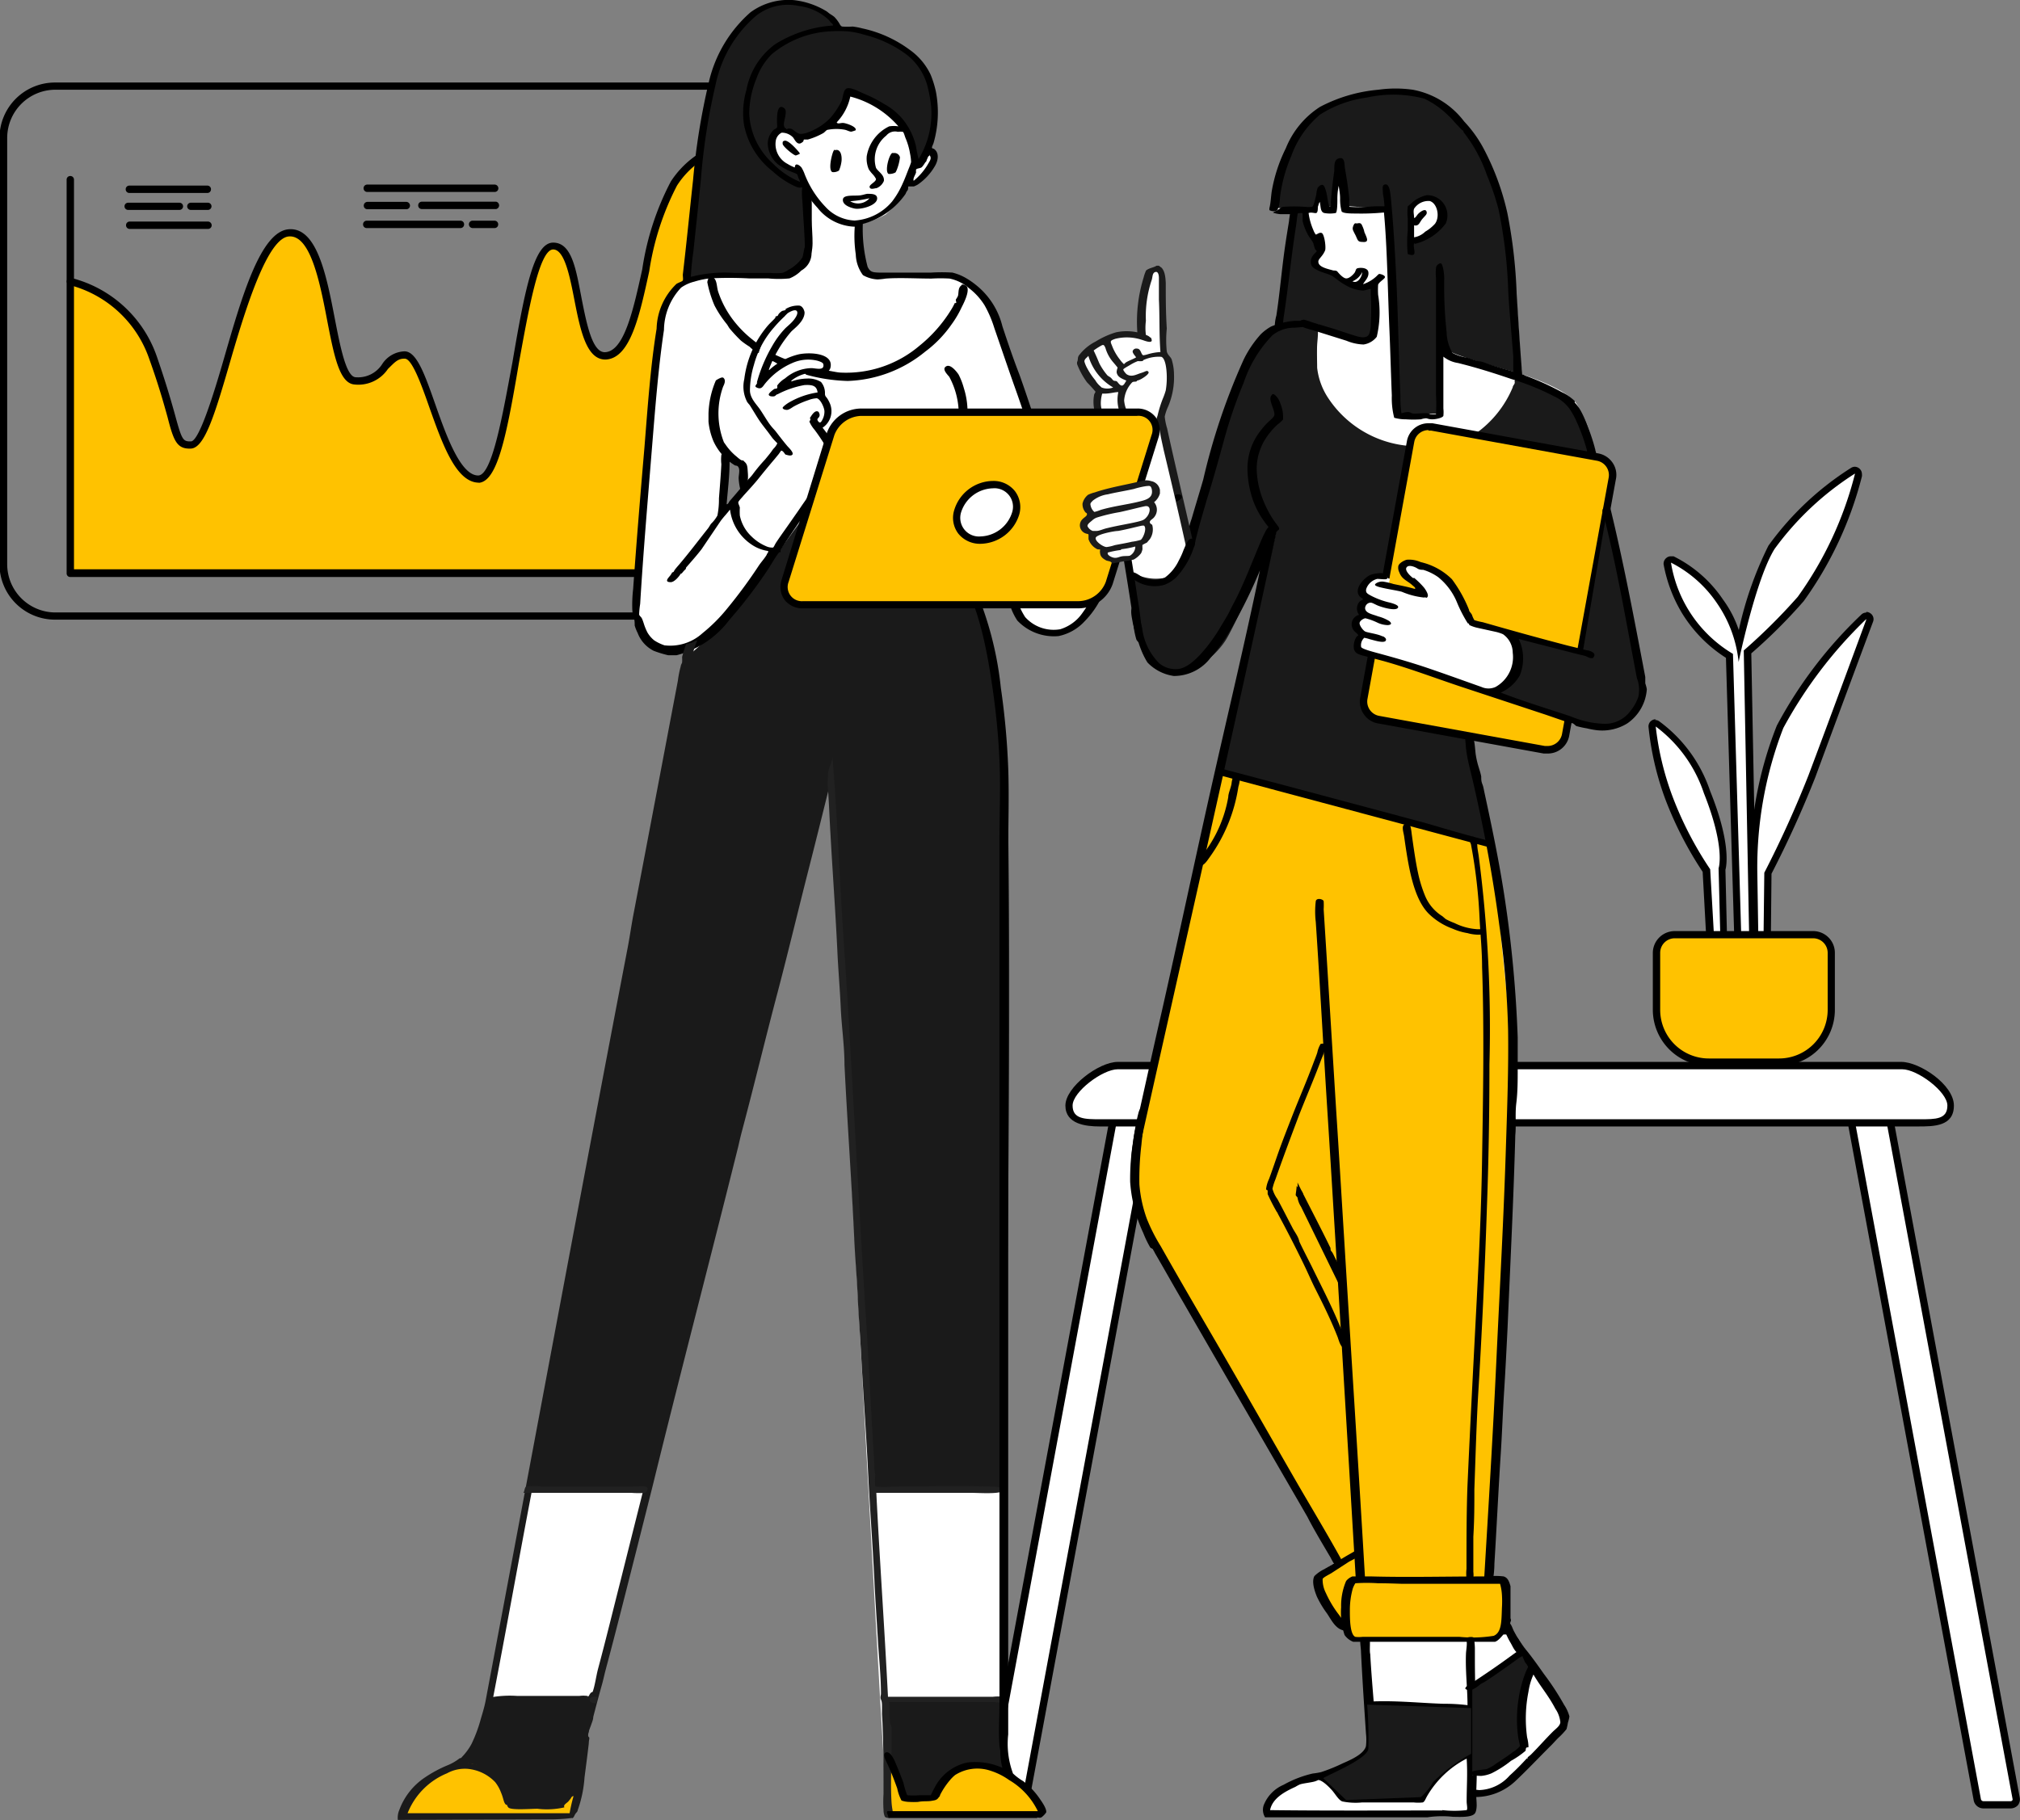 <svg id="Layer_1" data-name="Layer 1" xmlns="http://www.w3.org/2000/svg" viewBox="0 0 117.95 106.3"><rect x="0" y="0" width="117.95" height="106.3" fill="#808080" stroke="none"/><defs><style>.cls-1,.cls-4{fill:#fff;}.cls-2{fill:#ffc200;}.cls-3,.cls-4,.cls-5,.cls-6,.cls-7{fill-rule:evenodd;}.cls-5{fill:#1a1a1a;}.cls-6{fill:#212121;}.cls-7{fill:#1b1b1b;}</style></defs><path class="cls-1" d="M292.79,226.91a.21.21,0,0,1-.2-.2l-.57-19.3a7.9,7.9,0,0,1-2.59-2.58,8.49,8.49,0,0,1-1.05-2.78.23.23,0,0,1,.09-.19.18.18,0,0,1,.13,0h.07a7.29,7.29,0,0,1,2.8,2.46,6.78,6.78,0,0,1,1.11,2.46,23.61,23.61,0,0,1,1.89-5.63,17.16,17.16,0,0,1,4.76-4.47.15.15,0,0,1,.11,0,.25.25,0,0,1,.12,0,.23.23,0,0,1,.09.23,21.63,21.63,0,0,1-3.37,7.24,31.46,31.46,0,0,1-3.11,3.09l.37,19.51a.23.23,0,0,1-.06.16.22.22,0,0,1-.15.06Z" transform="translate(-191.03 -169.14)"/><path d="M299.34,196.83A21.18,21.18,0,0,1,296,204a34.16,34.16,0,0,1-3.15,3.13l.37,19.61-.43,0-.57-19.41A7.6,7.6,0,0,1,288.6,202a7.13,7.13,0,0,1,2.7,2.39,7.34,7.34,0,0,1,1.25,3.41s1-4.84,2.1-6.6a17.24,17.24,0,0,1,4.69-4.4Zm0-.43a.42.42,0,0,0-.23.07,17.42,17.42,0,0,0-4.82,4.54,21.09,21.09,0,0,0-1.73,4.93,6.44,6.44,0,0,0-.92-1.78,7.45,7.45,0,0,0-2.89-2.53l-.15,0a.39.39,0,0,0-.26.09.43.43,0,0,0-.17.38,8.48,8.48,0,0,0,1.08,2.86,8.11,8.11,0,0,0,2.56,2.6l.57,19.18a.41.41,0,0,0,.39.41l.43,0a.46.46,0,0,0,.32-.11.45.45,0,0,0,.14-.32l-.37-19.42a31,31,0,0,0,3.06-3.05,21.47,21.47,0,0,0,3.4-7.29.59.59,0,0,0,0-.13.43.43,0,0,0-.43-.43Z" transform="translate(-191.03 -169.14)"/><path class="cls-1" d="M291.19,225.37a.22.22,0,0,1-.22-.2l-.29-5.18a21.25,21.25,0,0,1-2.16-4.2,16.84,16.84,0,0,1-1-4.2.21.21,0,0,1,.1-.2.22.22,0,0,1,.22,0,8.12,8.12,0,0,1,2.9,4c1.08,2.72,1,4.11.88,4.49l.12,5.11a.2.2,0,0,1-.11.19l-.32.17Z" transform="translate(-191.03 -169.14)"/><path d="M287.71,211.57a8,8,0,0,1,2.81,3.89c1.28,3.21.86,4.39.86,4.39l.13,5.14-.32.17-.3-5.25a20.78,20.78,0,0,1-2.18-4.2,16.94,16.94,0,0,1-1-4.14Zm0-.42a.4.4,0,0,0-.22.06.41.41,0,0,0-.2.4,17.06,17.06,0,0,0,1,4.26,21.53,21.53,0,0,0,2.16,4.19l.28,5.12a.42.42,0,0,0,.22.35.46.46,0,0,0,.21.05.43.43,0,0,0,.19,0l.32-.17a.4.4,0,0,0,.23-.39l-.12-5.08c.14-.52.16-2-.89-4.59a8.32,8.32,0,0,0-3-4.1.43.43,0,0,0-.22-.06Z" transform="translate(-191.03 -169.14)"/><path class="cls-1" d="M294,225.39a.19.19,0,0,1-.1,0l-.27-.14a.21.21,0,0,1-.11-.19l-.08-5a22.41,22.41,0,0,1,1.54-8.46,25.69,25.69,0,0,1,4.88-6.42.22.22,0,0,1,.15-.06.19.19,0,0,1,.12,0,.22.22,0,0,1,.08.25s-2.33,6.32-3.37,9.07c-.91,2.42-2.37,5.28-2.57,5.67l-.06,5a.22.22,0,0,1-.1.18A.2.2,0,0,1,294,225.39Z" transform="translate(-191.03 -169.14)"/><path d="M300,205.34s-2.33,6.33-3.37,9.08a62.43,62.43,0,0,1-2.58,5.69l-.06,5.07-.27-.15-.08-5a22.57,22.57,0,0,1,1.52-8.37,25.93,25.93,0,0,1,4.84-6.36Zm0-.42a.4.4,0,0,0-.29.12,25.36,25.36,0,0,0-4.93,6.48,22.25,22.25,0,0,0-1.56,8.56l.07,5a.43.43,0,0,0,.23.36l.27.15a.46.46,0,0,0,.2,0,.43.43,0,0,0,.43-.42l.05-5a61.55,61.55,0,0,0,2.56-5.64c1-2.72,3.34-9,3.37-9.08a.41.41,0,0,0-.17-.5.39.39,0,0,0-.23-.07Z" transform="translate(-191.03 -169.14)"/><path class="cls-2" d="M290.81,231.17a3.06,3.06,0,0,1-3.05-3v-3.33a1.07,1.07,0,0,1,1.06-1.06h8.07a1.07,1.07,0,0,1,1.07,1.06v3.33a3.06,3.06,0,0,1-3,3Z" transform="translate(-191.03 -169.14)"/><path d="M296.89,223.94a.85.85,0,0,1,.86.85v3.33a2.84,2.84,0,0,1-2.84,2.84h-4.1a2.84,2.84,0,0,1-2.84-2.84v-3.33a.85.85,0,0,1,.85-.85Zm0-.42h-8.07a1.28,1.28,0,0,0-1.28,1.27v3.33a3.28,3.28,0,0,0,3.27,3.27h4.1a3.27,3.27,0,0,0,3.26-3.27v-3.33a1.27,1.27,0,0,0-1.28-1.27Z" transform="translate(-191.03 -169.14)"/><path class="cls-1" d="M306.86,274.55a.37.37,0,0,1-.37-.28l-7.33-39.44a.3.3,0,0,1,.06-.24.38.38,0,0,1,.27-.12h1.56a.35.35,0,0,1,.37.28l7.34,39.44a.3.3,0,0,1-.07.24.33.33,0,0,1-.27.12Z" transform="translate(-191.03 -169.14)"/><path d="M301.05,234.69a.15.15,0,0,1,.16.1l7.34,39.44c0,.06-.05.11-.13.11h-1.56a.16.16,0,0,1-.16-.11l-7.33-39.44c0-.06,0-.1.12-.1Zm0-.43h-1.56a.54.54,0,0,0-.43.2.47.47,0,0,0-.11.41l7.33,39.44a.58.58,0,0,0,.58.45h1.56a.58.58,0,0,0,.44-.19.57.57,0,0,0,.11-.42l-7.34-39.44a.57.57,0,0,0-.58-.45Z" transform="translate(-191.03 -169.14)"/><path class="cls-1" d="M249,274.55a.36.36,0,0,1-.26-.12.3.3,0,0,1-.07-.24L256,234.75a.35.35,0,0,1,.37-.28h1.56a.38.38,0,0,1,.27.12.3.3,0,0,1,.06.24l-7.33,39.44a.37.37,0,0,1-.37.28Z" transform="translate(-191.03 -169.14)"/><path d="M257.92,234.69c.08,0,.13,0,.12.1l-7.33,39.44a.17.17,0,0,1-.16.11H249c-.07,0-.13,0-.12-.11l7.33-39.44a.17.17,0,0,1,.17-.1Zm0-.43h-1.56a.58.58,0,0,0-.58.45l-7.34,39.44a.52.52,0,0,0,.54.61h1.57a.58.58,0,0,0,.58-.45l7.33-39.44a.47.47,0,0,0-.11-.41.54.54,0,0,0-.43-.2Z" transform="translate(-191.03 -169.14)"/><path class="cls-1" d="M255.29,234.72c-.86,0-1.84,0-1.84-1s1.87-2.34,2.85-2.34h45.8c1,0,2.85,1.4,2.85,2.34s-1,1-1.81,1Z" transform="translate(-191.03 -169.14)"/><path d="M302.1,231.59c.89,0,2.64,1.31,2.64,2.12s-.7.8-1.6.8H255.29c-.9,0-1.63,0-1.63-.8s1.75-2.12,2.64-2.12Zm0-.43H256.3c-1.11,0-3.06,1.47-3.06,2.55s1.18,1.22,2,1.22h47.78c.93,0,2.1,0,2.1-1.22s-2-2.55-3.07-2.55Z" transform="translate(-191.03 -169.14)"/><path d="M220,181.35h-4.34a.21.21,0,0,1-.21-.22.21.21,0,0,1,.21-.21H220a.22.22,0,0,1,0,.43Z" transform="translate(-191.03 -169.14)"/><path d="M214.76,181.36h-2.28a.21.21,0,0,1-.21-.21.22.22,0,0,1,.21-.22h2.28a.22.22,0,0,1,.21.22A.21.21,0,0,1,214.76,181.36Z" transform="translate(-191.03 -169.14)"/><path d="M219.91,182.46h-1.28a.22.22,0,0,1-.22-.22.21.21,0,0,1,.22-.21h1.28a.21.21,0,0,1,.21.21A.21.21,0,0,1,219.91,182.46Z" transform="translate(-191.03 -169.14)"/><path d="M217.92,182.46h-5.48a.21.21,0,0,1-.21-.22.21.21,0,0,1,.21-.21h5.48a.21.21,0,0,1,.21.21A.21.21,0,0,1,217.92,182.46Z" transform="translate(-191.03 -169.14)"/><path d="M219.91,180.35h-7.44a.21.21,0,0,1-.21-.21.21.21,0,0,1,.21-.22h7.44a.22.22,0,0,1,.22.22A.21.21,0,0,1,219.91,180.35Z" transform="translate(-191.03 -169.14)"/><path d="M203.17,181.4h-1a.21.21,0,1,1,0-.42h1a.21.21,0,1,1,0,.42Z" transform="translate(-191.03 -169.14)"/><path d="M201.51,181.4h-3a.21.21,0,0,1,0-.42h3a.21.21,0,0,1,0,.42Z" transform="translate(-191.03 -169.14)"/><path d="M203.18,182.51H198.6a.21.21,0,0,1-.21-.21.21.21,0,0,1,.21-.22h4.58a.22.22,0,0,1,.21.22A.21.21,0,0,1,203.18,182.51Z" transform="translate(-191.03 -169.14)"/><path d="M203.14,180.41h-4.56a.21.21,0,0,1-.21-.21.21.21,0,0,1,.21-.22h4.56a.21.21,0,0,1,.21.22A.21.21,0,0,1,203.14,180.41Z" transform="translate(-191.03 -169.14)"/><path class="cls-2" d="M195.14,185.54v17h36.74l1.61-25c-5.77,1.64-4.1,11.41-6.75,12.2-2.06,1.38-1.7-6.84-3.41-6.22-2.12.75-2.34,14.16-4.38,13.62s-3-7.28-4.27-7.3c-.57,0-1.19.89-1.85,1.37a1.35,1.35,0,0,1-1.19.06c-1.28-.66-1.23-8.61-3.54-8.63-2.77,0-4.2,12.69-5.95,12.51-.6-.07-.82-.8-.88-1.09a20.21,20.21,0,0,0-1.9-5.51A7.33,7.33,0,0,0,195.14,185.54Z" transform="translate(-191.03 -169.14)"/><path d="M219,197.33c-1.34,0-2.13-2.24-2.9-4.4-.44-1.26-1-2.82-1.42-2.84s-.6.21-1,.6a2.08,2.08,0,0,1-2,.9c-.85-.12-1.16-1.75-1.56-3.81-.44-2.32-1-4.94-2.23-4.83s-2.48,4.07-3.4,7.24-1.51,5.12-2.32,5.15-1-.44-1.36-1.85c-.22-.79-.52-1.87-1.07-3.4a6.7,6.7,0,0,0-4.64-4.3.21.21,0,1,1,.08-.42,7.14,7.14,0,0,1,5,4.57c.54,1.56.85,2.64,1.07,3.43.4,1.47.46,1.56.93,1.55s1.31-2.7,1.93-4.85c1.05-3.64,2.14-7.41,3.78-7.54s2.2,2.68,2.68,5.17c.31,1.59.65,3.39,1.2,3.47a1.67,1.67,0,0,0,1.58-.77,1.62,1.62,0,0,1,1.3-.74c.72,0,1.2,1.4,1.81,3.13s1.45,4.12,2.49,4.12c.83,0,1.45-3.67,2-6.6.74-4.35,1.27-7,2.38-7s1.34,1.61,1.67,3.31c.29,1.46.62,3.12,1.36,3.09,1.12-.05,1.65-2.48,2.17-4.83a16.08,16.08,0,0,1,1.67-5.14,5.48,5.48,0,0,1,3.18-2.31.21.21,0,0,1,.08.42,5,5,0,0,0-2.9,2.13,16,16,0,0,0-1.62,5c-.57,2.62-1.11,5.11-2.56,5.16-1.09,0-1.45-1.64-1.8-3.43-.27-1.39-.58-3-1.25-3-.83,0-1.46,3.68-2,6.63-.73,4.32-1.26,6.94-2.36,7Z" transform="translate(-191.03 -169.14)"/><path d="M232.45,202.84H195.14a.21.21,0,0,1-.22-.21v-23a.21.21,0,0,1,.22-.21.21.21,0,0,1,.21.21v22.76h37.1a.21.21,0,0,1,.21.22A.21.21,0,0,1,232.45,202.84Z" transform="translate(-191.03 -169.14)"/><path class="cls-3" d="M233.74,174.38a2.82,2.82,0,0,1,2.82,2.82v24.89a2.82,2.82,0,0,1-2.82,2.82H194.27a2.82,2.82,0,0,1-2.82-2.82V177.2a2.82,2.82,0,0,1,2.82-2.82Zm0-.42H194.27A3.24,3.24,0,0,0,191,177.2v24.89a3.24,3.24,0,0,0,3.24,3.24h39.47a3.24,3.24,0,0,0,3.24-3.24V177.2a3.24,3.24,0,0,0-3.24-3.24Z" transform="translate(-191.03 -169.14)"/><path class="cls-4" d="M286.94,208.69l-2-9.94a8.35,8.35,0,0,0,.25-2.05c-.06-.74-.93-1-.93-1a22.9,22.9,0,0,0-1.11-2.87c-.52-1-3.33-1.85-3.33-1.85s-.07-3.48-.54-7.39a14.37,14.37,0,0,0-3.41-7.87c-1.4-1.78-5-1.49-7.39-.37s-3.23,5.49-3.1,5.79,1.08.37,1.08.37l-.51,6.6a2.7,2.7,0,0,0-1,.57,15.16,15.16,0,0,0-1.62,3.27l-2.73,8.78-1.76-7.39a8,8,0,0,0,.62-1.74,3.22,3.22,0,0,0-.34-1.81s-.16-4.17-.26-4.89-.78.6-1,1.42a13.33,13.33,0,0,0-.17,2.56,3.54,3.54,0,0,0-1.25-.32,5.41,5.41,0,0,0-2.27,1.48c-.43.48,1.1,2,1.1,2a6.52,6.52,0,0,0-.11.88,3.28,3.28,0,0,0,.57,1.28l2.16,12.56s-.31.76.91,1.34,2.34-.2,3.29-1.34,3.44-6.62,3.44-6.62-7.44,32.36-8.15,35.72,1.5,6.66,1.5,6.66l10.35,17.76a4.42,4.42,0,0,0-1.22.88c-.62.62,1.64,2.9,1.64,2.9a2.54,2.54,0,0,0,.23.62c.17.33.85.23.85.23s.33,5.73.29,6.43-3.41,1.76-4.61,2.13a2.31,2.31,0,0,0-1.44,1.7s11.62,0,12-.08.26-1.28.26-1.28a2.43,2.43,0,0,0,1.5-.29c.53-.27.94-.91,1.79-1.56,2.18-1.65,2.05-2.67,2.05-2.67L279.13,264a11.57,11.57,0,0,0-.06-2.19c-.15-.79-1-.4-1-.4s1.65-31.09.91-37.6a91,91,0,0,0-2.11-11.63,31.23,31.23,0,0,0,4.78.71c1.05-.08,1.05-1.67,1.05-1.67a5.75,5.75,0,0,0,3,.22C287.12,211,286.94,208.69,286.94,208.69Zm-19.88,30.22,1.71-6.82.54,11.56Z" transform="translate(-191.03 -169.14)"/><path class="cls-5" d="M265.63,188.29a2.76,2.76,0,0,1,2.19-.26c1.1.41,3.05,1.41,3.35.51a10.38,10.38,0,0,0,.17-2.84s-.09.53-1,.14a4.61,4.61,0,0,1-1.31-.76s-1-.2-1.11-.54a.7.7,0,0,1,.2-.66,3.47,3.47,0,0,0-.37-1.13,10.36,10.36,0,0,1-.54-1.26l.74-.17.25-1.11.34,1h.4s.28-2.78.29-2.59.51,2.56.51,2.56l2.36.17.62,12,2.45-.06v-5.46s.11,1.58.62,1.88,4,1.25,4,1.25-.29-9.56-2.16-12.54-2.86-3.93-4.38-3.95-5,0-6.31,2.11a11.74,11.74,0,0,0-1.53,4.69l1,.08Z" transform="translate(-191.03 -169.14)"/><path class="cls-5" d="M257,202.47a2.72,2.72,0,0,0,2.36.34,2.78,2.78,0,0,0,1.28-1.93l1.88-6.43s1.52-6,3.41-6.48,2.1.2,2.1.2-.91,3,.68,4.69c2.46,2.67,4.69,2.5,4.69,2.5l-1.3,7.22s-1.21.13-1.31.74.2.74.2.74-.44.14-.4.48.14.43.14.43-.51.15-.45.57a.87.87,0,0,0,.42.62s-.45.49-.25.77a1.8,1.8,0,0,0,.74.46l-.4,2.24a.78.78,0,0,0,.42,1.22,51.65,51.65,0,0,0,5.69,1.17,10.75,10.75,0,0,0,.42,2.33c.38,1.23.94,4.12.94,4.12l-15.86-4.26,3.16-14.1s-2.19,5.15-2.93,6.37-2.84,2.81-4.06,1.5S257,202.47,257,202.47Z" transform="translate(-191.03 -169.14)"/><path class="cls-5" d="M277.47,194.54l6.65,1.19s-.33-2.55-1.34-3.24a11.53,11.53,0,0,0-2.84-1.42,8.3,8.3,0,0,1-1,2.16A10.48,10.48,0,0,1,277.47,194.54Z" transform="translate(-191.03 -169.14)"/><path class="cls-5" d="M274.3,195.62h-.11a9.68,9.68,0,0,1-1.37-.17,6.74,6.74,0,0,1-4.54-2.73,4.37,4.37,0,0,1-.8-2.13,9.81,9.81,0,0,1,.09-2.05c0-.09,0-.22,0-.31a.25.25,0,0,1,.26-.11c.25.06.13.79.11,1.16s0,1.06,0,1.34a4,4,0,0,0,.66,1.79,6.26,6.26,0,0,0,4.57,2.76,6.1,6.1,0,0,0,4-.69,6.24,6.24,0,0,0,2.19-2.72c0-.08.09-.16.11-.23s0-.09,0-.14.35-.48.54-.35.08.27,0,.46a3.16,3.16,0,0,1-.25.4c-.09.15-.17.3-.23.42a6.67,6.67,0,0,1-1.37,1.91c-.05,0-.13.06-.2.11s-.1.13-.17.17A6.26,6.26,0,0,1,274.3,195.62Z" transform="translate(-191.03 -169.14)"/><path class="cls-2" d="M281.4,212.92l-.19,0-9.68-1.76a1.06,1.06,0,0,1-.86-1.24l2.73-15a1.06,1.06,0,0,1,1-.88l.2,0,9.68,1.76a1.05,1.05,0,0,1,.68.44,1,1,0,0,1,.17.8L282.45,212a1.08,1.08,0,0,1-1.05.88Z" transform="translate(-191.03 -169.14)"/><path class="cls-3" d="M274.44,194.29h.16l9.68,1.76a.85.85,0,0,1,.68,1L282.24,212a.86.86,0,0,1-.84.71l-.16,0-9.68-1.76a.85.85,0,0,1-.68-1l2.73-15a.84.84,0,0,1,.83-.69Zm0-.43a1.27,1.27,0,0,0-1.25,1l-2.73,15a1.26,1.26,0,0,0,.21,1,1.24,1.24,0,0,0,.82.53l9.68,1.76.23,0a1.27,1.27,0,0,0,1.25-1l2.73-15a1.25,1.25,0,0,0-.2-1,1.29,1.29,0,0,0-.83-.53l-9.68-1.76-.23,0Z" transform="translate(-191.03 -169.14)"/><path class="cls-1" d="M272.07,202.92a.39.39,0,0,0-.37-.27c-.28,0-.7.84-.7.84s-.19.89-.19.92.05,2.86.05,2.86l1.21.35,6.06,2c.5.14,2.34-1.09,1.23-3.24a10.5,10.5,0,0,0-2.18-.79s-1-2.4-1.8-2.75c-.58-.25-1.42-.86-1.95-.76-.22,0-.53.23-.3.57s1.24,1.13,1.13,1.28a5.7,5.7,0,0,1-2-.49c-.18-.08-.1-.38-.08-.44S272.16,202.93,272.07,202.92Z" transform="translate(-191.03 -169.14)"/><path class="cls-5" d="M283.46,207.16l1.42-8.3L287,209s.1,2.39-1.65,2.47a6.7,6.7,0,0,1-2-.11,37,37,0,0,1-4.95-1.74,2.4,2.4,0,0,0,1.25-1.3,3.78,3.78,0,0,0-.28-2.16Z" transform="translate(-191.03 -169.14)"/><path class="cls-3" d="M265.15,181.41v-.11c.08-.29.09-.67.14-1a9.07,9.07,0,0,1,.82-2.5,5.15,5.15,0,0,1,2-2.42,9,9,0,0,1,3.41-1,7.19,7.19,0,0,1,2,0,4.87,4.87,0,0,1,3,1.85,7.3,7.3,0,0,1,1.11,1.53,15,15,0,0,1,1.42,3.84,29.36,29.36,0,0,1,.54,4.71c.09,1.39.18,2.89.29,4.3,0,.2.07.52,0,.56l-.4,0a1.84,1.84,0,0,1-.09-.57c0-.2,0-.52,0-.66-.1-1.32-.22-2.52-.29-3.75a27.86,27.86,0,0,0-.57-4.83,15.48,15.48,0,0,0-.68-2,8.58,8.58,0,0,0-1.36-2.5s0-.09-.06-.11-.23-.23-.34-.34-.32-.37-.48-.51a5.11,5.11,0,0,0-1.42-1,7.13,7.13,0,0,0-3.36-.06,6.68,6.68,0,0,0-2.73,1,5.61,5.61,0,0,0-1.67,2.41,8.82,8.82,0,0,0-.66,2.42c0,.16-.05.74-.25.79A.5.5,0,0,1,265.15,181.41Z" transform="translate(-191.03 -169.14)"/><path class="cls-3" d="M268.53,231.55a2.17,2.17,0,0,1,.14,1.36c-.42,1.51-.85,3-1.25,4.58a8.08,8.08,0,0,0-.2.85,5.64,5.64,0,0,0,0,1.48c0,.1-.11,0-.11,0s-.07-.14-.09-.17a1.63,1.63,0,0,1-.28-.69,2.06,2.06,0,0,1-.06-.39,3,3,0,0,1,.11-.46c0-.15.05-.3.09-.45.34-1.39.77-2.89,1.14-4.29C268.21,232.7,268.36,232.11,268.53,231.55Z" transform="translate(-191.03 -169.14)"/><path class="cls-2" d="M262.2,214.21l15.93,4.23L279.39,231,278,261.41s.82.07.85.1.06,2.67.06,2.67l-.68.77-8.23-.06-.38-.8-.55-.28-1.19-2.4,1.38-1-10.62-18.32c-1.85-2.71-1.42-6-.33-10.42Z" transform="translate(-191.03 -169.14)"/><path class="cls-3" d="M279.65,229.72v1.91c0,.59,0,1.29-.08,1.93s0,1.25-.06,1.88c-.1,3.77-.29,7.43-.45,11.22-.06,1.2-.12,2.44-.2,3.7s-.12,2.45-.2,3.69c-.13,2-.24,4.32-.37,6.42a5.67,5.67,0,0,1-.08.91c-.12.1-.36-.07-.52,0,.25-4.15.51-8.39.71-12.67s.44-8.52.57-12.82c.07-2.14.15-4.38.12-6.56a52.13,52.13,0,0,0-.52-6.2c-.39-2.94-.92-5.72-1.56-8.47-.1-.42-.25-1-.31-1.36a5.67,5.67,0,0,1-.09-.74,1.1,1.1,0,0,1,0-.4.49.49,0,0,1,.31-.11c.23.06.23.89.29,1.22.1.6.24.84.31,1.22,0,.15,0,.28.06.43s.08.27.11.42c.46,2.13.89,4.17,1.22,6.37A71.3,71.3,0,0,1,279.65,229.72Z" transform="translate(-191.03 -169.14)"/><path class="cls-3" d="M260.81,219.64v-.06a7.55,7.55,0,0,0,1.94-3.89c0-.21.13-.47.19-.77a1.47,1.47,0,0,1,.09-.4c.07-.13.17-.25.31-.2s.09.48,0,.77a9.45,9.45,0,0,1-1.68,4.12C261.44,219.52,261.22,219.88,260.81,219.64Z" transform="translate(-191.03 -169.14)"/><path class="cls-3" d="M273.12,217.25c.16,0,.21,0,.28.2a3.69,3.69,0,0,1,.06.39c.11.79.23,1.64.37,2.28a7.67,7.67,0,0,0,.42,1.36,2.55,2.55,0,0,0,1,1.17l.2.17a4,4,0,0,0,.51.23,3.44,3.44,0,0,0,1.34.36h.17s.24.08.2.23-.66.09-.94,0a3.6,3.6,0,0,1-.88-.26,3.92,3.92,0,0,1-1.4-.88c-.9-.91-1.18-2.76-1.42-4.43C273,217.75,272.8,217.33,273.12,217.25Z" transform="translate(-191.03 -169.14)"/><path class="cls-3" d="M270.74,261.39c-.23,0-.37-.14-.55-.12-.39-6.55-.78-13-1.19-19.78-.15-2.4-.3-4.94-.46-7.42-.23-3.6-.43-7.36-.68-11.08a5.11,5.11,0,0,1,0-1.22c.05-.21.42-.12.46,0a4.27,4.27,0,0,1,0,.48c.25,3.93.49,7.85.73,11.73.16,2.44.31,5,.46,7.39C269.92,248.08,270.35,254.75,270.74,261.39Z" transform="translate(-191.03 -169.14)"/><path class="cls-3" d="M274.37,275.28H264.9a.83.83,0,0,1-.08-.71,2.15,2.15,0,0,1,1.16-1.19,6.4,6.4,0,0,1,1.71-.66,4,4,0,0,0,.48-.08,10.38,10.38,0,0,0,1.28-.52c.51-.22,1.23-.55,1.34-1a3.28,3.28,0,0,0,0-.74c-.11-1.65-.21-3.13-.29-4.77,0-.23-.1-.71,0-.77a1.93,1.93,0,0,1,.48,0c.09.07,0,.68.06.91.05.95.14,2,.2,2.76,1.44-.05,2.77.1,4.12.14a10.34,10.34,0,0,1,1.36.08c0-.94-.13-2-.09-3,0-.17.11-.73,0-.82s-.11,0-.08-.06.42-.16.54-.06a4.32,4.32,0,0,1,.06.6c0,.24,0,.46,0,.65,0,2.67.2,5,.08,7.71,0,.37.09,1-.06,1.27s-.81.24-1.3.23A5.85,5.85,0,0,0,274.37,275.28Zm-3.18-6.42a2.64,2.64,0,0,1,0,.48c0,.11.1.2.12.31s0,.32,0,.49a6.51,6.51,0,0,1-.06.85c0,.12,0,.26,0,.34a1.08,1.08,0,0,1-.2.31,1.39,1.39,0,0,1-.28.26,7.75,7.75,0,0,1-2.22,1c.06.12.2.16.28.23s.07.1.12.14.12.06.17.11.16.23.25.35.18.27.29.31a4.94,4.94,0,0,0,1,0h2.07a6.22,6.22,0,0,0,1.06,0c.12-.06.16-.29.25-.43a5.76,5.76,0,0,1,2.36-2.1l.26-.12a2.86,2.86,0,0,0,0-.59c0-.59,0-1.32-.06-1.79C274.8,269.13,273.11,268.8,271.19,268.86Zm4.06,6a6.55,6.55,0,0,0,1.42,0c.07-.06,0-.33,0-.51,0-.88.06-1.62,0-2.5a5.66,5.66,0,0,0-2.31,2.19c-.1.18-.14.32-.25.37a2.38,2.38,0,0,1-.54,0h-3a3.84,3.84,0,0,1-1.17-.06c-.23-.1-.4-.44-.62-.68s-.55-.55-.77-.57c0,0-.15.07-.23.09-.27.07-.64.1-.85.17a2.26,2.26,0,0,0-.26.14c-.64.29-1.34.67-1.48,1.36C268.34,274.9,272,274.88,275.25,274.88Z" transform="translate(-191.03 -169.14)"/><path class="cls-3" d="M278,218.22l-.14,0c-1.21-.31-2.47-.68-3.55-1-4-1.07-8.14-2.18-12-3.2a1.32,1.32,0,0,1-.13.38l15.9,4.25A1.59,1.59,0,0,1,278,218.22Z" transform="translate(-191.03 -169.14)"/><path class="cls-3" d="M266.59,187.88H267c.11.05.36.11.31.25s-.58.13-.68.15a2,2,0,0,0-1.31.45,7.34,7.34,0,0,0-1.67,2.76,27.6,27.6,0,0,0-1.14,3.32c-.33,1.2-.6,2.2-1,3.47-.24.84-.58,1.93-.76,2.84a2,2,0,0,1-.06.37s-.07,0-.11,0-.27.07-.29-.11a2.9,2.9,0,0,1,.12-.6c0-.23,0-.46,0-.57a4.39,4.39,0,0,1,.2-.77c.22-.76.47-1.57.68-2.3a37.39,37.39,0,0,1,2.36-7,6.36,6.36,0,0,1,1-1.48,2.85,2.85,0,0,1,.6-.45A4.62,4.62,0,0,1,266.59,187.88Z" transform="translate(-191.03 -169.14)"/><path class="cls-3" d="M257.12,238.18a8.69,8.69,0,0,1,.06-2.22,6.79,6.79,0,0,1,.2-1.11c.48-2.14.95-4.3,1.45-6.47,1-4.41,1.89-8.63,2.87-13s2-8.6,2.9-12.93a28,28,0,0,1-1.77,3.56,9.46,9.46,0,0,1-1.1,1.53,2.68,2.68,0,0,1-2.16,1.08,2.64,2.64,0,0,1-1.54-.79,4.64,4.64,0,0,1-.37-.74c-.11-.27-.19-.56-.28-.83a5.42,5.42,0,0,1-.23-.88c-.06-.31-.15-.78.09-.82,0,0,.14,0,.25.2s0,.19.06.37.14.58.17.68a3.49,3.49,0,0,0,1,2.07,1.48,1.48,0,0,0,1,.34c.67,0,1.36-.79,1.74-1.25a10.9,10.9,0,0,0,.71-1l.48-.8c.14-.23.24-.47.37-.71.66-1.22,1.15-2.6,1.76-4l.14-.28a1.59,1.59,0,0,1,.18-.26s-.19-.23-.26-.34a5,5,0,0,1-.6-1.1,5.82,5.82,0,0,1-.37-1.94,3.56,3.56,0,0,1,.74-2.21,4.11,4.11,0,0,1,.57-.63c.11-.1.24-.21.26-.31.05-.3-.37-.89-.18-1.14.05-.05.05-.12.15-.08s.3.26.39.56a2,2,0,0,1,.15.83s0,.06,0,.08a1.88,1.88,0,0,1-.32.29,4.1,4.1,0,0,0-.62.71,3.27,3.27,0,0,0-.6,1.84,5.18,5.18,0,0,0,.43,2,5.93,5.93,0,0,0,.65,1.17c.1.14.23.27.23.37s-.13.08-.17.25C262.84,212.86,259.9,225.69,257.12,238.18Z" transform="translate(-191.03 -169.14)"/><path class="cls-3" d="M257.71,206.71h-.12c0-.09-.08-.07-.11-.09s0,0-.09-.11a4.46,4.46,0,0,1-.19-1.17c-.41-2.8-.92-5.64-1.34-8.24.15.11.39.08.48.2a2.64,2.64,0,0,1,.09.54c.34,2.08.72,4.12,1,6.11a21.43,21.43,0,0,1,.31,2.7S257.7,206.66,257.71,206.71Z" transform="translate(-191.03 -169.14)"/><path class="cls-5" d="M258.56,184.66h.14c.34.17.38.62.4,1,0,.87,0,1.74.06,2.67a6.53,6.53,0,0,0,0,1.34c.06.22.21.29.28.45a3,3,0,0,1,.14.85,4.41,4.41,0,0,1-.34,1.91,2.74,2.74,0,0,0-.2.59,3.51,3.51,0,0,0,.14.69c.71,3.26,1.53,6.51,2.19,9.83-.55.12-.48-.09-.6-.65-.56-2.71-1.16-5.27-1.79-7.91-.06-.28-.13-.58-.19-.9a3.14,3.14,0,0,0-.06-.32c-.06-.12-.2-.12-.23-.22a1.87,1.87,0,0,1,.12-.57,6.9,6.9,0,0,1,.31-1,4,4,0,0,0,.17-.48,4.46,4.46,0,0,0,.06-.77c0-.37-.06-1.1-.32-1.19a2.13,2.13,0,0,0-1,.17c-.05,0-.05.07-.12.08a1.21,1.21,0,0,1-.25,0,2.77,2.77,0,0,0-.46.23c-.15.09-.38.21-.39.26s.14.24.2.28c.29.19.58,0,.85-.08s.33-.18.42-.06-.41.43-.56.48-.07,0-.12.06-.2,0-.28.08a1.7,1.7,0,0,0-.46,1.05,1.94,1.94,0,0,0,.29.86,1.44,1.44,0,0,0,.28.34c.13.14.28.31.23.4s-.39,0-.51-.09a2.12,2.12,0,0,1-.63-2c-.21,0-.44.08-.77.09h-.17a2,2,0,0,0-.08.65,2.29,2.29,0,0,0,.14.6c.06.16.2.3.26.48s0,.09,0,.15a4.39,4.39,0,0,0,.14.45,8.25,8.25,0,0,1,.25,1.34c0,.29.07.6,0,.65s-.23,0-.31-.06-.06-.25-.08-.34c-.14-.64-.23-1.16-.37-1.76,0-.1,0-.24-.06-.34s-.16-.3-.23-.48a2.25,2.25,0,0,1-.14-1.23c0-.08.09-.2.09-.22a7.06,7.06,0,0,0-.49-.54,4.54,4.54,0,0,1-.59-1.08v-.12c.08-.1,0-.27.14-.42a2.81,2.81,0,0,1,.94-.77,5,5,0,0,1,1.19-.54,3,3,0,0,1,1.25,0,8.73,8.73,0,0,1,.37-3.21,2.23,2.23,0,0,1,.14-.4C258.12,184.79,258.4,184.77,258.56,184.66Zm.14,2c0-.47,0-.91,0-1.28,0-.19-.05-.41-.22-.35s-.14.27-.2.46a6.62,6.62,0,0,0-.34,2.39,3.2,3.2,0,0,0,0,.82s.15.05.22.12.06,0,.09.08c.18.39-.45.11-.54.09a2.78,2.78,0,0,0-1.56-.06c-.28.1-.31.12-.2.37a3.06,3.06,0,0,0,.48.85,1.6,1.6,0,0,0,.23.26s.1-.1.14-.12c.22-.12.39-.17.57-.28-.06-.09-.23-.26-.2-.37a.22.22,0,0,1,.25-.14c.24,0,.23.36.37.39a1.64,1.64,0,0,0,.23-.05,3.22,3.22,0,0,1,.77-.14C258.71,188.72,258.75,187.65,258.7,186.63Zm-2.47,4.23a.91.91,0,0,1,.06-.28l-.12-.15-.17-.2a2.21,2.21,0,0,1-.42-.79c-.08-.19-.11-.23-.29-.12a4,4,0,0,0-.4.26s.1.21.17.37.13.31.17.4a3.7,3.7,0,0,0,.46.68c.05.05.13.08.2.14s.11.14.17.17.14,0,.2.06.16.23.28.23.2-.21.26-.29C256.53,191.25,256.26,191.16,256.23,190.86Zm-1.88-.63a1.85,1.85,0,0,0,.17.4,4,4,0,0,0,.46.68,1.4,1.4,0,0,0,.31.37s0,0,.06.06a.93.93,0,0,0,.68,0,3.16,3.16,0,0,1-1.45-1.85C254.54,190,254.36,190.09,254.35,190.23Z" transform="translate(-191.03 -169.14)"/><path class="cls-3" d="M277,218h.06a.78.78,0,0,1,.23.48c0,.2.05.42.08.63A77.8,77.8,0,0,1,278,231.3c0,2.88-.05,5.73-.15,8.44-.12,3.61-.29,7.29-.51,10.88-.1,1.77-.15,3.55-.22,5.49,0,.94,0,1.78-.06,2.78,0,.38,0,1.41,0,2.05a1.52,1.52,0,0,1,0,.37s-.08,0-.14,0-.23.08-.26,0a2.43,2.43,0,0,1,0-.54c0-1.72,0-3.41.06-4.92.17-3.79.35-7.15.54-10.83.14-2.73.27-5.46.31-8.21.06-3.7.13-7.52,0-11.2,0-.9-.09-1.81-.14-2.7a30.73,30.73,0,0,0-.51-4.46,2.67,2.67,0,0,1-.09-.26C276.83,218.06,276.94,218.06,277,218Z" transform="translate(-191.03 -169.14)"/><path class="cls-3" d="M268.2,230.1c.47-.1,0,.84-.05,1-.41,1.09-.87,2.16-1.26,3.15-.46,1.22-.93,2.47-1.39,3.78a3.09,3.09,0,0,0-.17.54,1.81,1.81,0,0,0,.29.6c.31.57.58,1.11.88,1.68.09.18.22.35.31.54s.06.2.11.31c.21.44.5,1,.71,1.42.53,1.09,1.14,2.25,1.65,3.5a7,7,0,0,1,.31.76c0,.11,0,.42-.14.43s-.26-.43-.31-.57c-.43-1.09-.89-2-1.36-2.93-.19-.39-.36-.78-.54-1.16-.48-1-1.06-2.14-1.6-3.13,0-.05-.06-.09-.08-.14a10.88,10.88,0,0,1-.51-1s0-.15,0-.2-.08,0-.09-.11a1.92,1.92,0,0,1,.17-.57c.18-.48.41-1.17.57-1.62.27-.75.52-1.38.8-2.1.42-1.07.83-2,1.25-3.13.06-.16.14-.35.2-.54a1.55,1.55,0,0,1,.2-.51S268.16,230.11,268.2,230.1Z" transform="translate(-191.03 -169.14)"/><path class="cls-5" d="M270.86,268.7l6.07.2v2.67a10.21,10.21,0,0,0-2.22,1.65,3.68,3.68,0,0,1-.71.88l-4.37.17L268.3,273c0-.09,2.59-1.1,2.63-1.73A24.89,24.89,0,0,0,270.86,268.7Z" transform="translate(-191.03 -169.14)"/><path class="cls-5" d="M277,267.65l2.81-1.88.91.6a5.34,5.34,0,0,0-.91,2.61c.12,1.07.15,2.16.15,2.16a8.5,8.5,0,0,1-2.25,1.54c-.61.07-.71.17-.71.17Z" transform="translate(-191.03 -169.14)"/><path class="cls-3" d="M257.73,233.85h.09c.12.14.07.33.06.48-.06.55-.15,1.09-.2,1.65a16.85,16.85,0,0,0-.12,2.33,7.6,7.6,0,0,0,.43,2,10.21,10.21,0,0,0,.82,1.62c1.19,2.11,2.4,4.17,3.59,6.22,1.48,2.56,3,5.23,4.46,7.76.82,1.41,1.65,2.79,2.47,4.27,0,.06.11.17.11.19s-.05.1-.11.15a.68.68,0,0,1-.2.08c-.12,0-.08,0-.17-.08a3.32,3.32,0,0,1-.23-.4c-.5-.85-1-1.68-1.36-2.39-2.45-4.24-4.87-8.4-7.3-12.62-.54-.92-1.08-1.89-1.6-2.78a1.8,1.8,0,0,0-.11-.2c0-.06-.13-.08-.17-.14a5.87,5.87,0,0,1-.4-.83,8.46,8.46,0,0,1-.77-3,14,14,0,0,1,.17-2.33c.07-.49.17-1.12.29-1.59C257.54,234,257.57,233.89,257.73,233.85Z" transform="translate(-191.03 -169.14)"/><path class="cls-3" d="M266.74,238.4c.09.17.31.24.37.45a1.71,1.71,0,0,1,0,.32c0,.17.13.31.17.48a6.76,6.76,0,0,1-.45-.54c-.06-.07-.13-.12-.14-.17S266.74,238.61,266.74,238.4Z" transform="translate(-191.03 -169.14)"/><path class="cls-3" d="M266.79,238.2c.56,1.14,1.32,2.57,1.93,3.83,0,.07,0,.14.06.2s.12.2.19.34.29.57.43.85a1.32,1.32,0,0,1,.2.66c0,.27,0,.63.06.94a6,6,0,0,1-.37-.71L267,239.62a1.31,1.31,0,0,1-.17-.37C266.72,238.9,266.83,238.5,266.79,238.2Z" transform="translate(-191.03 -169.14)"/><path class="cls-3" d="M278.18,261.24a.42.42,0,0,1,.12.26C278.12,261.55,278.2,261.35,278.18,261.24Z" transform="translate(-191.03 -169.14)"/><path class="cls-3" d="M279,262.81c0,.08.18.22.2.39s-.07.28,0,.43.06.13.06.14a.54.54,0,0,1-.15.23c-.06,0-.14-.24-.14-.23s.05-.15.06-.25S278.94,263,279,262.81Z" transform="translate(-191.03 -169.14)"/><path class="cls-3" d="M277,274.09h-.26c0-.09,0-.17,0-.23s0-.12.08-.17a1.92,1.92,0,0,1,.57,0,2.47,2.47,0,0,0,1.79-.85c.36-.32.7-.67,1-1h.05s0-.05,0-.06.14-.11.2-.17c.45-.45.81-.87,1.25-1.31.2-.2.44-.35.46-.57a1.67,1.67,0,0,0-.29-.79c-.4-.77-.86-1.28-1.28-2-.06,0,0,0,0,0a3.77,3.77,0,0,0-.29,1,8,8,0,0,0-.08,2.67,2.43,2.43,0,0,1,.08.54c0,.09-.1,0-.14.09s0,.13-.05.17a5.13,5.13,0,0,1-.83.57,6.21,6.21,0,0,1-1.14.73,2,2,0,0,1-.59.15c-.15,0-.59,0-.6-.17s.74-.18.91-.23a2.32,2.32,0,0,0,.54-.31c.33-.22.7-.45,1-.69a1.55,1.55,0,0,0,.4-.34c0-.08-.08-.35-.11-.59a7.41,7.41,0,0,1,0-1.94,7.21,7.21,0,0,1,.48-1.87,2,2,0,0,0,.11-.23s-.07-.12-.08-.14l-.11-.14s-.14-.34-.15-.34-.12.06-.2.11c-.67.48-1.3.94-2,1.39-.07.05-.15.07-.22.12s-.42.36-.66.37a.4.4,0,0,1-.25-.09c0-.12.18-.21.34-.31.87-.57,1.6-1.07,2.39-1.65l.39-.28c0-.05,0-.11-.08-.21s-.1-.22-.14-.31-.1-.13-.06-.2,0-.07.09-.08.17.12.22.2c.17.25.25.38.4.57.37.45.79,1.05,1.05,1.42a15.34,15.34,0,0,1,1.17,1.79,2.23,2.23,0,0,1,.31.68,2.35,2.35,0,0,1-.09.37,3,3,0,0,1-.08.37,4.19,4.19,0,0,1-.48.51c-.17.17-.33.36-.49.51-.68.68-1.33,1.37-2,2A3.41,3.41,0,0,1,277,274.09Z" transform="translate(-191.03 -169.14)"/><path class="cls-3" d="M270,261.21h1.08c2.09.06,4.59,0,6.82,0a3.89,3.89,0,0,1,.93,0c.25.08.32.3.4.57v2a1.76,1.76,0,0,1-.25.82s-.11,0-.15,0-.27.36-.51.43h-8.27a1.1,1.1,0,0,1-.51-.4,4.18,4.18,0,0,1-.2-1.62,3.68,3.68,0,0,1,.29-1.53A.87.87,0,0,1,270,261.21Zm1.5.4a9.81,9.81,0,0,0-1.33,0,1.48,1.48,0,0,0-.15.31,4.64,4.64,0,0,0-.17,1.28c0,.44,0,1.41.32,1.54a1.85,1.85,0,0,0,.42,0h5.66a7.83,7.83,0,0,0,2-.06c.47-.2.45-.86.48-1.65a5.91,5.91,0,0,0,0-.73,3,3,0,0,0-.11-.66c-.05,0-.4,0-.63,0-.92,0-1.89,0-2.78,0s-1.79,0-2.36,0C272.48,261.63,272.06,261.61,271.52,261.61Z" transform="translate(-191.03 -169.14)"/><path class="cls-4" d="M273.3,181.36l.8-.6.39,0,.53.2s.26.43.27.46,0,.44,0,.47a1.73,1.73,0,0,1-.19.31s-.25.25-.25.29-.21.24-.27.26-.31.2-.44.25a1.68,1.68,0,0,0-.4.15c-.08,0-.33,0-.33,0Z" transform="translate(-191.03 -169.14)"/><path class="cls-3" d="M271.87,181.19a5,5,0,0,0-.09-.74c0-.24-.09-.55.17-.54s.28.67.34,1.31c.13,1.43.23,3.33.29,4.6.09,2.1.13,4.23.22,6.45a6.06,6.06,0,0,0,.06,1c.05,0,.18-.05.31-.06s.17,0,.29.06.51,0,.76,0c.07,0,.21,0,.32.06a1.52,1.52,0,0,0,.34,0,10.81,10.81,0,0,0,0-1.14v-6.82a2.71,2.71,0,0,1,0-.57c0-.16.18-.29.28-.28s.2.51.2.88a25,25,0,0,0,.14,3.15,2.49,2.49,0,0,0,.34,1.2,2.7,2.7,0,0,0,.86.28c.22.06.44.16.65.2a1.81,1.81,0,0,1,.37.09c.36.14.8.27,1.22.39a15.62,15.62,0,0,1,3.3,1.34,2.63,2.63,0,0,1,.74.51s0,.08,0,.11a2.39,2.39,0,0,1,.34.46,11.22,11.22,0,0,1,1,2.87.89.89,0,0,0-.26-.11c-.09,0-.23,0-.25,0a2.21,2.21,0,0,1-.12-.46,10.52,10.52,0,0,0-.59-1.64,4.36,4.36,0,0,0-.4-.74,2.27,2.27,0,0,0-.94-.77,14.37,14.37,0,0,0-2.47-1c-1-.34-2-.66-3.13-.94a1.78,1.78,0,0,1-.85-.37V193a2,2,0,0,1,0,.43c-.05.11-.41.2-.65.2s-.27-.06-.37-.06a1.14,1.14,0,0,0-.29.06,6,6,0,0,1-.88,0,2.43,2.43,0,0,1-.68-.09,4.55,4.55,0,0,1-.14-1.3c-.05-1.21-.09-2.7-.14-3.84-.1-2.29-.13-4.85-.32-6.85a13.84,13.84,0,0,1-1.64.06c-.29,0-.73,0-.83-.12a2.78,2.78,0,0,1-.09-.76c0-.27-.05-.5-.08-.74a3.5,3.5,0,0,0-.08.79c0,.19,0,.72-.09.8a1.84,1.84,0,0,1-.68,0c-.24-.07-.19-.4-.26-.65a1,1,0,0,0-.11.31c0,.1,0,.31-.09.34s-.26-.06-.45,0a3.64,3.64,0,0,0,.28,1,1,1,0,0,0,.14.26c.07,0,.21-.15.35-.09s.25.74.2,1a1.32,1.32,0,0,1-.2.34c-.1.13-.21.23-.2.34,0,.32.58.42.88.51.07,0,.18,0,.23.06s.32.39.51.4.4-.21.48-.31.07-.2.14-.26.63-.11.68.2-.21.51-.31.71a2.14,2.14,0,0,0,.8-.48s.1-.11.14-.12.32.06.34.17-.35.29-.4.46a4.68,4.68,0,0,0,0,.59,6.23,6.23,0,0,1-.08,2.45,1.19,1.19,0,0,1-.77.45,2.79,2.79,0,0,1-1-.22l-1.91-.6c-.3-.09-.85-.2-.85-.4s.19-.22.28-.23a3.28,3.28,0,0,1,.46.15l1.3.39.88.29c.4.12,1,.38,1.17,0a1.79,1.79,0,0,0,.09-.63,13.84,13.84,0,0,0,0-1.68c0-.11,0-.29,0-.31s-.37.09-.46.09a2.32,2.32,0,0,1-1.1-.37c-.23-.12-.43-.31-.66-.46s-.57-.2-.85-.34-.46-.23-.43-.59a.68.68,0,0,1,.15-.32c.06-.09.19-.17.19-.22s-.08-.1-.08-.09a3,3,0,0,1-.11-.37c-.09-.19-.27-.38-.37-.6a3,3,0,0,1-.26-.71s0-.22,0-.22,0-.2,0-.23a.88.88,0,0,0-.23,0c-.06,0-.06.06-.08.17s-.05.46-.09.68c-.27,1.74-.43,3.44-.71,5.26-.06.43,0,.81-.34.74,0,0-.15,0-.17,0a2.62,2.62,0,0,1,.09-.88c.22-1.45.32-2.82.54-4.26.05-.34.13-.83.2-1.26,0-.1.06-.39.05-.39s-.38,0-.54,0a1.79,1.79,0,0,1-.45-.09c.13-.09.22-.11.31-.17s.14-.14.29-.17a8.94,8.94,0,0,1,1.27,0,1.74,1.74,0,0,0,.4,0c.11,0,.19-.46.26-.71a1.42,1.42,0,0,1,.08-.4c.06-.08.17-.19.29-.17s.22.42.25.6.08.49.14.68c.15,0,.08-.22.09-.31.05-.6.11-1.15.2-1.79,0-.4,0-.68.31-.74s.28.36.31.57c.12.71.19,1.13.26,1.87a1.77,1.77,0,0,0,0,.4,7.35,7.35,0,0,0,1.05,0A7.92,7.92,0,0,1,271.87,181.19ZM270,185.57c.32.17.57-.29.57-.54A1.08,1.08,0,0,1,270,185.57Z" transform="translate(-191.03 -169.14)"/><path class="cls-3" d="M273.6,183.35c-.06.22.08.51,0,.63s-.34,0-.37,0a6.71,6.71,0,0,1,0-1.37v-.71a3.32,3.32,0,0,1,0-.71s.09-.07.17-.14a1.91,1.91,0,0,1,.94-.51,1.18,1.18,0,0,1,1.11,1.65,3.17,3.17,0,0,1-1.79,1.19Zm.65-.68a2.39,2.39,0,0,0,.57-.46c.31-.42.13-1.21-.31-1.33a1,1,0,0,0-.91.45c-.06.17,0,.32,0,.54.09,0,.15-.15.25-.25s.46-.38.49-.06c0,.12-.1.18-.26.37s-.2.44-.48.37V183A1.21,1.21,0,0,0,274.25,182.67Z" transform="translate(-191.03 -169.14)"/><path class="cls-3" d="M270.27,182.19c.22-.05.25,0,.34.22s.06.2.09.29c.11.28.34.62-.11.57-.29,0-.27-.1-.4-.37s-.23-.35-.14-.57S270.19,182.2,270.27,182.19Z" transform="translate(-191.03 -169.14)"/><path class="cls-3" d="M259.73,198.44c0-.1-.12-.29-.09-.37s.45-.12.4.14C260,198.27,259.83,198.41,259.73,198.44Z" transform="translate(-191.03 -169.14)"/><path class="cls-3" d="M279.71,206.46a2.63,2.63,0,0,1,.06,2.13,2.38,2.38,0,0,1-1.11,1c1.26.49,2.73.94,4.09,1.39a5.34,5.34,0,0,0,1.87.43,1.84,1.84,0,0,0,1.63-.77,2.56,2.56,0,0,0,.45-.82,1.92,1.92,0,0,0-.09-1.08c-.61-3.18-1.14-6.35-1.93-9.47,0-.1-.09-.21-.08-.28s0-.11.08-.2a3,3,0,0,0,.17-.68c.1.09.09.23.12.34.81,3.26,1.47,6.76,2.13,10.23,0,.12,0,.25,0,.37a2.46,2.46,0,0,1,.09.34,2.64,2.64,0,0,1-1.14,2,2.78,2.78,0,0,1-1.76.4,4.79,4.79,0,0,1-.6-.11,5.38,5.38,0,0,1-.56-.12c-.09,0-.16-.13-.26-.17a2.7,2.7,0,0,0-.43-.11l-1.16-.4-4.72-1.56c-1.53-.5-3.07-1.1-4.74-1.57l-.83-.22c-.46-.14-.85-.14-.91-.54a1.05,1.05,0,0,1,.14-.63.82.82,0,0,1,.12-.11c0-.07-.2-.2-.26-.29a.57.57,0,0,1,.31-.91.61.61,0,0,1,0-.74c.08-.1.23-.14.23-.17s-.13-.09-.2-.17c-.38-.45.32-1.15.68-1.27.14-.05.72-.17.86,0s.09.2.05.25-.41,0-.56,0a.92.92,0,0,0-.6.48c-.15.31,0,.38.31.54a4.6,4.6,0,0,0,1.05.37c.17.05.48.14.46.26-.05.28-1,0-1.25-.12s-.29-.15-.4-.14a.34.34,0,0,0-.28.31c0,.31.46.37.76.49a2.34,2.34,0,0,1,.66.28c.1.09.18.2-.09.23a1.51,1.51,0,0,1-.6-.14,3.6,3.6,0,0,0-.71-.26c-.08,0-.31.12-.34.26s.19.44.32.51.72.14,1,.28c.09,0,.24.13.22.2,0,.23-.53.08-.62.06l-.34-.09a2,2,0,0,0-.31-.08.58.58,0,0,0-.18.54c.05.11.62.26.91.34,1,.27,1.94.54,2.87.85,1.15.39,2.08.73,3.24,1.14a1,1,0,0,0,.83,0,2,2,0,0,0,1-2,1.33,1.33,0,0,0-.57-1.08,2.4,2.4,0,0,0-.48-.15l-1-.22a2.13,2.13,0,0,1-.45-.15c-.06,0,0,0-.06-.08s-.06,0-.08-.06a8.11,8.11,0,0,1-.6-1.16,3.7,3.7,0,0,0-1.11-1.51,3,3,0,0,0-.88-.43c-.09,0-.22,0-.34-.08s-.5-.25-.63-.06.26.53.35.6.06,0,.08,0a4.71,4.71,0,0,1,.6.59c.08.11.27.39.2.52s-.11,0-.2.05a4.44,4.44,0,0,1-1.31-.34c-.32-.08-.81-.15-1.22-.25,0,0-.32-.07-.34-.15s.25-.22.48-.19a4.1,4.1,0,0,1,.6.14c.44.09.85.17,1.22.28.12,0,0-.12-.11-.2-.28-.27-.62-.34-.77-.76a.58.58,0,0,1-.06-.37c.05-.2.41-.36.51-.37a1.68,1.68,0,0,1,.8.14,3.8,3.8,0,0,1,1.82,1,7.85,7.85,0,0,1,1,1.79c0,.09.11.17.17.29a1.46,1.46,0,0,0,.14.31,3.86,3.86,0,0,0,.49.12c1.64.47,3.22.91,4.94,1.36l1.14.28c.07,0,.61.12.39.4,0,0,0,.07-.14.06s-.26-.11-.39-.14l-.57-.14Z" transform="translate(-191.03 -169.14)"/><path class="cls-3" d="M260.58,200.6s0,0,.06,0c.29,0,.15.39.08.57a4.74,4.74,0,0,1-1,1.68,2.06,2.06,0,0,1-.71.45,2.09,2.09,0,0,1-1.42-.11,1.9,1.9,0,0,1-.34-.2c-.09-.06-.3-.12-.29-.26s.14-.16.2-.17c.21,0,.57.32.71.37a1.62,1.62,0,0,0,1.17-.05,2.63,2.63,0,0,0,.82-1,4.34,4.34,0,0,0,.28-.62C260.26,201,260.37,200.64,260.58,200.6Z" transform="translate(-191.03 -169.14)"/><path class="cls-3" d="M269.65,264.38c-.58,0-.84-.56-1.13-1a5.69,5.69,0,0,1-.6-1c-.09-.23-.33-.84-.14-1.19a2.1,2.1,0,0,1,.57-.4l1.19-.71c.25-.15.46-.26.68-.4a.56.56,0,0,1,.06.32c0,.14-.33.26-.51.37l-1,.65c-.17.1-.48.25-.51.34a1.71,1.71,0,0,0,.19.82,6.31,6.31,0,0,0,.77,1.28,2.4,2.4,0,0,0,.23.29c.09.1.24.18.25.23S269.63,264.32,269.65,264.38Z" transform="translate(-191.03 -169.14)"/><path class="cls-3" d="M279,263.92a.19.19,0,0,1,.12,0c.13,0,.22.3.28.43.16.31.33.55.49.9s.26.7-.2.46c-.22-.11-.34-.43-.46-.63s-.15-.28-.25-.48S278.66,264,279,263.92Z" transform="translate(-191.03 -169.14)"/><path class="cls-4" d="M256.81,193.34l-5.8-.12s-1.49-4.85-1.93-5.91a5.16,5.16,0,0,0-2.16-2c-.44-.29-4.79,0-5.26-.25s-.34-2.85-.34-2.85a5.27,5.27,0,0,0,1.42-.54,5.75,5.75,0,0,0,1.36-1.76,2.43,2.43,0,0,0,1.37-1.16c.54-.95-.2-.91-.2-.91a7,7,0,0,0,0-4.27c-.74-2.2-5.43-2.92-5.43-2.92s-.55-1.07-2.73-1.34-3.76,2.65-4.43,4.32S231,185.46,231,185.46s-.41.44-1,1.07-.44,1.7-.55,2.17c-.2.92-1.79,15.49-1,17.42.73,1.68,2.69.83,2.69.83s-11.07,58.36-11.74,61.71-1.26,3.21-3,4a3.76,3.76,0,0,0-2,2.61s9.83.13,10-.06.83-4.6.83-4.6l14.09-55.28.23.11s3.15,59.41,3.3,59.72a26.51,26.51,0,0,0,3.78,0c2.19,0,4.6.06,4.83,0,.44-.12.44-.4.17-.86a6.54,6.54,0,0,0-1.62-1.42c-.55-.38-.51-1.93-.51-1.93s.28-51.8.11-57.36a31.58,31.58,0,0,0-1.5-9.15l2.18.17a2.71,2.71,0,0,0,1.94,1.42c1.49.35,2.7-1.84,2.7-1.84l.74-.94L256,202a8.69,8.69,0,0,0,1.42-.66.64.64,0,0,0,.29-.51,1.79,1.79,0,0,0,.42-.71c.11-.39-.11-.46-.11-.46a1.8,1.8,0,0,0,.31-.76c.09-.49-.23-.43-.23-.43s.33-.15.32-.74-.71-.48-.71-.48a14.61,14.61,0,0,0,.71-3.16C258.51,192.86,256.81,193.34,256.81,193.34Zm-23.45,5.91.11-3.61,1,.68.11,1.37Z" transform="translate(-191.03 -169.14)"/><path class="cls-5" d="M237.6,177.08a3.21,3.21,0,0,0,1.76-.68,6.55,6.55,0,0,0,1.25-1.88s2.52.78,3,1.74a14.11,14.11,0,0,1,.94,2.58,2.79,2.79,0,0,0,1-2.27,5.67,5.67,0,0,0-.82-3.78c-1.52-1.69-4.72-2-4.72-2s-1.8-2.34-4.27-1.28-3.43,4.7-3.83,8.16-.88,7.9-.88,7.9a23.75,23.75,0,0,1,3.41-.29c1.77,0,3.25.2,3.58-.82a18.73,18.73,0,0,0,0-4.41l-.4-1.08s-2.09-.46-1.36-2C236.67,176.13,237.6,177.08,237.6,177.08Z" transform="translate(-191.03 -169.14)"/><path class="cls-5" d="M217.73,272.15a2.83,2.83,0,0,1,2.41,1.11c.69,1.19.66,1.37.66,1.37l2.84-.12a5.69,5.69,0,0,0,1-1.28c.28-.58,1.17-4.86,1.17-4.86l-6,.09a9.64,9.64,0,0,1-.91,2.47A10.48,10.48,0,0,1,217.73,272.15Z" transform="translate(-191.03 -169.14)"/><path class="cls-5" d="M242.77,268.32l0,3.29L243.9,274l.28.24,1.32-.18s1.23-2.16,2.7-1.91,1.62.54,1.62.54a10.05,10.05,0,0,1-.2-1.73c0-.78-.06-2.53-.06-2.53Z" transform="translate(-191.03 -169.14)"/><path class="cls-5" d="M249.67,256.12H242l-2.56-41.41-10.68,41.41-6.91,0,9.24-48.57a29.77,29.77,0,0,0,3.58-3.58c.77-1.17,3.27-4.61,3.27-4.61s6.62.11,7,.29c.14-.22,4.61,2.13,4.92,15.86S249.67,256.12,249.67,256.12Z" transform="translate(-191.03 -169.14)"/><path class="cls-3" d="M230.53,207.41h-.48a6.4,6.4,0,0,1-.85-.26,1.93,1.93,0,0,1-.94-1.05,2.26,2.26,0,0,1-.17-.43c0-.15,0-.32-.06-.48s-.07-.3-.08-.46a8.18,8.18,0,0,1,.05-1.19c.2-2.82.42-5.47.66-8.27.19-2.36.35-4.72.71-6.93a3.76,3.76,0,0,1,1.16-2.62c.15-.09.34-.14.37-.2s0-.22,0-.34c.22-1.86.4-3.71.6-5.54a39.62,39.62,0,0,1,.91-5.66,7.73,7.73,0,0,1,2.44-4.12,3.75,3.75,0,0,1,2.56-.71,4.65,4.65,0,0,1,1.85.63c.09.05.14.11.23.17a2.71,2.71,0,0,1,.25.17,2,2,0,0,1,.23.28c.09.12.12.25.23.29a4.16,4.16,0,0,0,.62,0,4.44,4.44,0,0,1,.57.11,7.14,7.14,0,0,1,2.76,1.25,3.72,3.72,0,0,1,1.22,1.45,5.87,5.87,0,0,1,.31,1,6.48,6.48,0,0,1-.14,3l-.09.22c0,.11,0,.06.12.12.32.23.24.68.05,1a3.34,3.34,0,0,1-1,1.08,1.67,1.67,0,0,1-.23.11c-.1,0-.27,0-.31,0s0,.16-.06.23-.1.17-.11.2a4.42,4.42,0,0,1-2.5,1.76,8.61,8.61,0,0,0,.28,2.5c.14.29.27.33.66.34,1.08,0,2,0,3.06,0a10.08,10.08,0,0,1,1.23,0,3,3,0,0,1,.74.29,4.49,4.49,0,0,1,.62.42,4.44,4.44,0,0,1,1.56,2.42c.33,1,.64,1.91,1,2.84.67,1.88,1.28,3.86,1.93,5.71a9.53,9.53,0,0,1,.4,1.17v.06a2.13,2.13,0,0,0,.2.54c.12.28.18.46.31.76.06.13.19.34.17.4s-.16.1-.2.14,0,.16-.14.2c-1.14-2.67-2-5.63-3-8.41-.38-1.08-.77-2.23-1.14-3.3a6.66,6.66,0,0,0-.57-1.33,3.77,3.77,0,0,0-.91-1,2.51,2.51,0,0,0-1.13-.56,9.34,9.34,0,0,0-1.06,0c-.87,0-1.84-.06-2.67,0a4.35,4.35,0,0,1-.48.05,1.9,1.9,0,0,1-.85-.25A2.13,2.13,0,0,1,241,184a7.37,7.37,0,0,1-.06-1.62,2.88,2.88,0,0,1-2.18-1.11,5.37,5.37,0,0,1-.63-.82c-.07-.11-.14-.33-.17-.35s-.22,0-.26,0a1.05,1.05,0,0,1-.25-.08,5.19,5.19,0,0,1-1.31-.88,4.53,4.53,0,0,1-1.67-2.73,4.77,4.77,0,0,1,.14-2,4.28,4.28,0,0,1,1.7-2.7,7.32,7.32,0,0,1,3.36-1.08c0-.1-.09-.14-.15-.2a1,1,0,0,0-.08-.11,3.09,3.09,0,0,0-1.76-.83,3,3,0,0,0-2.5.57,7.2,7.2,0,0,0-2.36,4,36.53,36.53,0,0,0-.86,5.51c-.14,1.45-.3,2.9-.45,4.32a13.92,13.92,0,0,0-.14,1.42,8,8,0,0,1,2.56-.23H236a4.2,4.2,0,0,0,.71,0,1.32,1.32,0,0,0,.34-.17,2.32,2.32,0,0,0,.82-.71c.11-.21.08-.85.37-.82s.17.2.17.42a1.16,1.16,0,0,1-.59,1.14,2,2,0,0,1-.69.46,6.32,6.32,0,0,1-1.25,0h-1.13a22.05,22.05,0,0,0-2.3,0,5.1,5.1,0,0,0-.88.19,2.28,2.28,0,0,0-.77.35,3.66,3.66,0,0,0-1,2.47c-.34,2.26-.53,4.82-.71,7-.24,3-.5,6-.68,9a5,5,0,0,0-.06.6c0,.09.1.14.15.23s.08.2.11.28a3.2,3.2,0,0,0,.23.57,1.67,1.67,0,0,0,.39.45,2.55,2.55,0,0,0,.6.29,2.8,2.8,0,0,0,2.22-.71,9.47,9.47,0,0,0,1.45-1.45,28.5,28.5,0,0,0,1.84-2.5c.15-.22.33-.41.46-.63,0-.06.12-.14.08-.22a2.28,2.28,0,0,1-1-.4,2.87,2.87,0,0,1-1.22-2c-.05,0-.07.07-.09.09s-.32.37-.45.54L232,201.21c-.27.35-.51.62-.91,1.08,0,0,0,.1-.08.14a2.61,2.61,0,0,0-.17.2s-.06,0-.09.06-.33.46-.56.45c-.43,0-.08-.3,0-.42a1.47,1.47,0,0,0,.09-.15s.08,0,.11-.08.23-.3.29-.37c.61-.72,1.12-1.4,1.7-2.13.06-.08.11-.18.17-.26a2,2,0,0,0,.37-.48,4.78,4.78,0,0,0,.09-1c.05-.65.11-1.35.14-2a2.35,2.35,0,0,1,0-.53.3.3,0,0,1,.31-.23c.18,0,.19.39.17.68,0,.8-.12,1.74-.17,2.42.09,0,.12-.11.17-.18.32-.36.63-.74.94-1.1.13-.16.33-.34.43-.49a9.68,9.68,0,0,1,.71-.85c.12-.15.3-.36.4-.51a1.15,1.15,0,0,1,.14-.17,1,1,0,0,0,.17-.26s-.2-.2-.29-.31l-.25-.34c-.2-.26-.36-.46-.51-.68s-.39-.63-.57-.91a2.09,2.09,0,0,1-.14-.17,1.94,1.94,0,0,1-.17-1.34,5.91,5.91,0,0,1,1.33-3.07c.13-.16.29-.3.43-.45s0-.11.08-.14.1,0,.14-.09.14-.17.23-.23l.2-.05s0,0,0-.06a1.39,1.39,0,0,1,.82-.2c.2.05.28.3.29.4,0,.36-.31.68-.49.85s-.23.2-.31.29a7.16,7.16,0,0,0-1.28,2.18c0,.06,0,.06.06,0a3.92,3.92,0,0,1,1.7-.88c.67-.13,1.86-.05,1.85.63s-.8.42-1.36.48a2.11,2.11,0,0,0-.94.43s0,.05,0,.05a2.83,2.83,0,0,1,.91-.17,1.41,1.41,0,0,1,.82.2,1,1,0,0,1,.23.68c0,.16.07.18.14.29a1.64,1.64,0,0,1,.12.22,1.16,1.16,0,0,1-.4,1.48,6.9,6.9,0,0,1,.74,1.11,1.73,1.73,0,0,1,.17,1.08,2.84,2.84,0,0,1-.51.77c-.19.26-.37.55-.52.77-.81,1.17-1.59,2.26-2.33,3.41,0,0,0,.07,0,.11s-.09,0-.11.06c-.24.31-.43.67-.65,1a27.36,27.36,0,0,1-2.22,2.9A5.6,5.6,0,0,1,230.53,207.41Zm14.87-32.06a8.21,8.21,0,0,0-.17-1,3.45,3.45,0,0,0-1.37-2.1,6.93,6.93,0,0,0-2.36-1.08,4.69,4.69,0,0,0-1-.2,7.85,7.85,0,0,0-1,0,5.81,5.81,0,0,0-3.41,1.34,3.86,3.86,0,0,0-.91,1.47,5.43,5.43,0,0,0-.4,2,4.13,4.13,0,0,0,.69,2.11,4.32,4.32,0,0,0,.71.82,4.71,4.71,0,0,0,1.56,1.05c0-.09-.06-.16-.09-.23a1.32,1.32,0,0,0-.08-.22,2.1,2.1,0,0,0-.28-.12,3.63,3.63,0,0,1-.83-.45,1.66,1.66,0,0,1-.6-1.2,1.13,1.13,0,0,1,.32-.79c.06-.07.2-.1.22-.17s0-.22,0-.34c0-.31,0-.83.25-.86a.34.34,0,0,1,.23.15c.12.24-.15.79-.06,1s.28.07.43.14.31.27.51.29a1.13,1.13,0,0,0,.45-.09,3.38,3.38,0,0,0,1.31-.85,4.5,4.5,0,0,0,.66-1c.09-.26.09-.65.31-.72s.69.18.94.29a8.61,8.61,0,0,1,1.22.62,3.78,3.78,0,0,1,1.08.88l.05.06a3.89,3.89,0,0,1,.74,1.56,6.14,6.14,0,0,0,.15.72A5.15,5.15,0,0,0,245.4,175.35Zm-5.49.91c0,.05-.07,0,0,.06s.19,0,.34,0,.84.22.74.43a1.86,1.86,0,0,1-.25.08c-.11,0-.24-.08-.37-.11a2.68,2.68,0,0,0-1,0c-.09,0-.17.14-.28.2a4.2,4.2,0,0,1-.89.37c-.07,0-.18,0-.22,0s0,.11-.12.17c-.29.23-.44-.22-.54-.31a.9.9,0,0,0-.65-.26.64.64,0,0,0-.34.46,1.3,1.3,0,0,0,.68,1.36,4.34,4.34,0,0,0,.43.23c0-.38.34-.1.4,0a2.41,2.41,0,0,1,.14.28,5.73,5.73,0,0,0,1.25,2,2.45,2.45,0,0,0,1.7.8,3.12,3.12,0,0,0,2.19-1.11,5,5,0,0,0,.63-1.08c.11-.23.26-.64.37-.91a3.07,3.07,0,0,0,.11-.31,2.73,2.73,0,0,0-.06-.49,3.92,3.92,0,0,0-.25-.88c-.07-.16-.1-.34-.17-.4a.93.93,0,0,0-.29,0,.66.66,0,0,0-.68.22,1.76,1.76,0,0,0-.6,1.88c.11.22.51.41.46.77a.77.77,0,0,1-.43.42c-.11,0-.35.11-.4-.05s.38-.31.37-.49a1.15,1.15,0,0,0-.2-.28,2,2,0,0,1-.22-.28,1.58,1.58,0,0,1-.12-.77,2.36,2.36,0,0,1,1.31-1.74,1.7,1.7,0,0,1,.54,0,5.56,5.56,0,0,0-2.81-1.74A3.12,3.12,0,0,1,239.91,176.26Zm5.23,2.22s0,.09-.08.14a1.69,1.69,0,0,1-.2.28c-.09.08-.27.06-.34.14a.74.74,0,0,0,0,.17c-.06.19-.19.34-.14.49a3.6,3.6,0,0,0,.85-1c.07-.13.2-.28.11-.45s0,0-.06,0S245.19,178.4,245.14,178.48ZM238,191.63a5.41,5.41,0,0,0-1.57.54c-.08,0-.11.11-.22.12s-.26,0-.29-.09.27-.31.32-.34.15,0,.17-.06,0-.1,0-.14a1.56,1.56,0,0,1,.46-.42,2.45,2.45,0,0,1,1.53-.6c.25,0,.76.17.71-.2,0-.12-.18-.18-.34-.23a2.27,2.27,0,0,0-1.45.12,4.19,4.19,0,0,0-1.62,1.22c-.11.13-.19.33-.42.25s-.12-.14-.06-.25,0-.05,0-.06a8.88,8.88,0,0,1,.91-2.16,5.19,5.19,0,0,1,.74-1c.13-.13.29-.25.45-.43s.35-.47.23-.6-.49.11-.51.12a1.85,1.85,0,0,0-.2.2,7.51,7.51,0,0,0-.62.65,5.38,5.38,0,0,0-1.17,2.19,5.26,5.26,0,0,0-.23,1.48c0,.46.39.82.6,1.13s.42.68.6.91.21.23.34.4.42.55.65.82c.07.08.38.37.29.49s-.37,0-.4,0-.14-.24-.26-.23l-.14.2-.23.28c-.34.4-.71.85-.94,1.14s-.58.67-.88,1c-.12.15-.3.32-.31.4s.07.2.09.31a3.5,3.5,0,0,0,0,.46,2.29,2.29,0,0,0,.68,1.22,2.7,2.7,0,0,0,.85.57.83.83,0,0,0,.4.08c.05,0,.11-.18.2-.31.28-.42.58-.83.85-1.22s.43-.61.65-.94c.4-.57.87-1.26,1.28-1.87a2.59,2.59,0,0,0,.4-.66,1.18,1.18,0,0,0-.31-.93,11,11,0,0,0-.63-.94,1.86,1.86,0,0,1-.31-.49s.06-.07.06-.14-.07,0,0-.11.28-.47.48-.31c0,0,.06.11.06.17,0,.21-.22.19-.09.37s.21,0,.29-.17a1,1,0,0,0,.08-.4c0-.21-.23-.73-.45-.77a1.62,1.62,0,0,0-.49.11,5.17,5.17,0,0,0-.85.37c-.12.07-.29.21-.42.2s-.21-.05-.23-.11.27-.27.4-.34a4.7,4.7,0,0,1,1.64-.57C238.72,191.69,238.51,191.6,238,191.63Z" transform="translate(-191.03 -169.14)"/><path class="cls-3" d="M236.81,177.37c.19-.11.67.42.8.57s.13.16.11.19a1.65,1.65,0,0,1-.22.09c-.12,0-.76-.52-.77-.68S236.77,177.39,236.81,177.37Z" transform="translate(-191.03 -169.14)"/><path class="cls-3" d="M239.8,177.91c.26-.08.4.21.37.62a2,2,0,0,1-.15.57.57.57,0,0,1-.39.09c-.27-.13,0-1.14.08-1.25S239.76,177.92,239.8,177.91Z" transform="translate(-191.03 -169.14)"/><path class="cls-3" d="M243.21,178.08a.33.33,0,0,1,.37.25,2.88,2.88,0,0,1-.17.69,1.16,1.16,0,0,1-.09.19.74.74,0,0,1-.4.09c-.24-.11,0-1.08.2-1.22A.27.27,0,0,1,243.21,178.08Z" transform="translate(-191.03 -169.14)"/><path class="cls-3" d="M241.67,180.46c.24,0,.52,0,.57.2.11.46-.93.74-1.31.66s-.72-.26-.68-.54.65-.19,1-.23C241.42,180.53,241.53,180.48,241.67,180.46Zm-1,.43a.88.88,0,0,0,1.13-.17A7.66,7.66,0,0,1,240.71,180.89Z" transform="translate(-191.03 -169.14)"/><path class="cls-3" d="M247,195c.18-.06.17,0,.26.23s.27.77.34,1c.17.48.32.92.45,1.31.74,2.21,1.49,4.31,2.3,6.51.08.2.17.42.26.62a4.16,4.16,0,0,0,.28.51,2.23,2.23,0,0,0,2.05.71,2.45,2.45,0,0,0,1.28-.93,10.86,10.86,0,0,0,1.19-2.11c.25-.5.56-1.18.77-1.73.05-.13.06-.22.23-.31s.35,0,.25.37a3.63,3.63,0,0,1-.17.42c-.26.66-.84,1.82-1.14,2.42a5.3,5.3,0,0,1-1,1.42,2.85,2.85,0,0,1-1.51.85,2.94,2.94,0,0,1-2.41-.91,3.68,3.68,0,0,1-.43-.91c-.2-.63-.47-1.35-.71-2-.76-2.05-1.43-4-2.16-6.16,0-.15-.13-.38-.2-.63s-.21-.55,0-.65C246.92,195,246.94,195,247,195Z" transform="translate(-191.03 -169.14)"/><path class="cls-2" d="M214.49,275.25l9.88-.06.52-2-1.16,1.35-2.89-.1a2.82,2.82,0,0,0-3.11-2.31A4.53,4.53,0,0,0,214.49,275.25Z" transform="translate(-191.03 -169.14)"/><path class="cls-5" d="M214.26,275.43a1.15,1.15,0,0,1,.09-.59,3.89,3.89,0,0,1,1.48-1.88,7.44,7.44,0,0,1,1.31-.71,2.9,2.9,0,0,0,.73-.42s.1,0,.12-.06a3.5,3.5,0,0,0,.57-.77,8.33,8.33,0,0,0,.54-1.45c.1-.34.21-.69.28-1.05,2.76-14.61,5.46-29.2,8.27-43.85.15-.75.25-1.52.4-2.27.85-4.45,1.71-9,2.56-13.47a5.93,5.93,0,0,1,.17-.86c0-.07.06-.15.08-.22a3.16,3.16,0,0,0,0-.32,7.78,7.78,0,0,1,.23-.76s.32-.07.37-.09.19-.13.28-.11a5.87,5.87,0,0,0-.25.74,6.22,6.22,0,0,0-.29.71c-.14.62-.22,1.27-.34,1.9-1.31,6.83-2.62,13.8-3.92,20.69-.95,5-1.93,10-2.84,15.06-.46,2.52-.94,5-1.42,7.53-1,5-1.88,10.06-2.85,15.07a6.31,6.31,0,0,1,1.4-.06h3.63a1.77,1.77,0,0,1,.46,0c.08,0,0,.08,0,.14s0-.1.05-.11.07-.11.15-.2.1,0,.14-.14c.11-.33.19-.88.28-1.23.47-1.75.9-3.52,1.34-5.25,2.06-8.22,4.11-16.3,6.19-24.56.15-.57.31-1.15.46-1.73s.28-1.18.42-1.76c.59-2.33,1.22-4.64,1.79-7s1.17-4.62,1.77-7c.24-1,.59-2.29.91-3.5,0-.09,0-.17,0-.26.11-.4.29-1.06.4-1.5.07-.26.17-.61.26-.85,0-.08.11-.47.25-.57s.25-.09.26.17a3.75,3.75,0,0,1-.17.68c0,.08,0,.17,0,.26s-.17.52-.2.65c-.47,1.88-.89,3.59-1.36,5.43-.63,2.47-1.2,4.86-1.82,7.22-.72,2.72-1.36,5.39-2.08,8.1-.08.3-.15.6-.22.91-1.63,6.55-3.39,13.27-5,19.83l-.91,3.61c-.61,2.4-1.21,4.8-1.85,7.19-.08.31-.14.61-.23.91-.16.57-.32,1.17-.48,1.79,0,.15-.07.3-.12.45s-.11.27-.14.4-.07.27,0,.32,0,.16,0,.37c-.07.63-.17,1.37-.25,2a7.06,7.06,0,0,1-.4,1.91c0,.08-.09.14-.14.22s-.08.19-.15.23,0,0-.05,0a10.15,10.15,0,0,1-1.34.08Zm5.32-5.82a6.69,6.69,0,0,1-.74,1.82,5,5,0,0,1-.34.42l-.17.17c-.06.07-.07,0,0,.06a1,1,0,0,0,.25.06,2.81,2.81,0,0,1,1.91,1.14,2.91,2.91,0,0,1,.43,1.1h2a2.82,2.82,0,0,0,.65,0,1.36,1.36,0,0,0,.26-.19,2.14,2.14,0,0,0,.19-.26,5,5,0,0,0,.69-1.59c0-.13.08-.25.11-.37s0-.3.06-.46c.06-.43.15-.86.25-1.28.15-.59.32-1.14.43-1.64h-4.15a7.34,7.34,0,0,1-1.53-.06A6,6,0,0,1,219.58,269.61Zm4.77,4.58-.14.17c-.06.06-.2.15-.23.22s0,.06,0,.12a4.56,4.56,0,0,1-1.57.08c-.38,0-1.56.1-1.7-.08s0-.12-.11-.15-.16-.26-.2-.39a2.69,2.69,0,0,0-.12-.34,2.22,2.22,0,0,0-.34-.6,2.55,2.55,0,0,0-1.59-.77,2.17,2.17,0,0,0-1.22.26,4.18,4.18,0,0,0-2.3,2.33c3.15,0,6.35,0,9.46,0a9.76,9.76,0,0,1,.23-1C224.4,274.05,224.38,274.15,224.35,274.19Z" transform="translate(-191.03 -169.14)"/><path class="cls-2" d="M251.84,275h-9l-.08-3.23a7.62,7.62,0,0,1,1.09,2.43,4.56,4.56,0,0,0,1.75-.15C246.84,271,250.52,272.05,251.84,275Z" transform="translate(-191.03 -169.14)"/><path class="cls-6" d="M239.64,213.36c.29,3.57.41,7.11.65,10.66.23,3.32.42,6.85.63,10.51s.39,7.12.62,10.74c.2,3,.34,6.16.54,9.35,0,.16,0,.39.06.66a3.43,3.43,0,0,0,0,.68,5,5,0,0,0,1,0c2,0,3.73-.05,5.72,0,.19,0,.74,0,.71.23s-1.42.14-1.74.14H242.2c.2,4,.47,7.75.68,11.91H249a2.82,2.82,0,0,1,.65,0c.1,0,.05,0,.09.11a.56.56,0,0,1,0,.2,2.15,2.15,0,0,1-.63,0h-6.16c.05.3,0,.76.05,1.16,0,.11.08.22.09.31,0,.35,0,.73,0,1.11,0,1.07-.07,2.23,0,3.3a4,4,0,0,0,.06.45c0,.09,0,.18,0,.23s0,.09-.08.14a.3.3,0,0,1-.37,0,1,1,0,0,1-.08-.4,7.3,7.3,0,0,1,0-.94c0-1.58,0-3.2-.09-4.66,0-.15,0-.31,0-.45s0-.27-.06-.4,0-.24,0-.34c0-1-.11-2-.17-3s-.14-2.21-.2-3.32c-.1-2.23-.28-4.5-.39-6.77s-.28-4.5-.4-6.76c-.06-1.13-.15-2.26-.2-3.38s-.15-2.23-.2-3.33c-.16-3.46-.4-6.72-.57-10.17,0-1.12-.17-2.23-.22-3.36s-.15-2.23-.2-3.38c-.11-2.25-.27-4.45-.4-6.76-.05-.82-.08-1.72-.14-2.56a4.17,4.17,0,0,1,0-.85C239.34,214.12,239.61,213.73,239.64,213.36Z" transform="translate(-191.03 -169.14)"/><path class="cls-6" d="M221.59,256.33c.08-.11.06-.31.17-.37a4.54,4.54,0,0,1,.91,0H228c.26,0,.75-.06.82.06s-.05.24-.06.25,0,0-.05.06a5.33,5.33,0,0,1-.8,0Z" transform="translate(-191.03 -169.14)"/><path class="cls-6" d="M225.91,268.24c-.06.05,0,.33-.08.37a.45.45,0,0,1-.34-.09.35.35,0,0,1,0-.2C225.58,268.22,225.75,268.23,225.91,268.24Z" transform="translate(-191.03 -169.14)"/><path class="cls-3" d="M233.16,191.19h.09c.19.14.08.37,0,.54a4.62,4.62,0,0,0,.05,3.24l.12.17a3.33,3.33,0,0,0,.54.6c.09.07.19.17.31.25s.15,0,.2.09c.22.18.2.32.23.71a2.31,2.31,0,0,1,0,.34c-.05.27-.39.43-.39.79a3.67,3.67,0,0,1-.15-.85c0-.18.08-.46,0-.62s-.15-.08-.25-.15a3.23,3.23,0,0,1-1.22-1.39,4,4,0,0,1-.29-1.14v-.48a5.3,5.3,0,0,1,.43-1.93A1.31,1.31,0,0,1,233.16,191.19Z" transform="translate(-191.03 -169.14)"/><path class="cls-3" d="M244.82,199.71h-4.58c-.35-.05-1.16,0-1.65,0a2.66,2.66,0,0,1-.57,0s.06-.09.06-.09-.12-.27-.06-.31c1.9,0,4.22,0,5.71,0a4.34,4.34,0,0,0,.89,0s.08-.22.11-.34c.2-.73.29-1.22.45-1.94,0-.14,0-.25.12-.36a.35.35,0,0,1,.34-.15c.24.08.1.55.06.77-.14.64-.25,1.06-.4,1.59-.06.2-.13.69-.23.77S244.89,199.67,244.82,199.71Z" transform="translate(-191.03 -169.14)"/><path class="cls-3" d="M251.6,275.32h-8.69c0-.16-.15-.32-.06-.4h.54c2.72,0,5.76,0,8.24,0a4.25,4.25,0,0,0-1.68-1.82,3.9,3.9,0,0,0-1.08-.54,2.42,2.42,0,0,0-2.07.25,2.27,2.27,0,0,0-.31.31,4.43,4.43,0,0,0-.57.86s0,.08-.06.11c-.12.19-.22.19-.45.23s-.47,0-.77.06a4.18,4.18,0,0,1-.51,0,1.47,1.47,0,0,1-.46-.08,2.62,2.62,0,0,1-.25-.71c-.18-.5-.34-.92-.57-1.42-.11-.24-.31-.6-.09-.68s.43.33.49.45c.24.55.34.82.54,1.34,0,.08.18.68.22.71a4.13,4.13,0,0,0,.71,0h.66s.18-.38.2-.4a2.8,2.8,0,0,1,1.93-1.51,3.84,3.84,0,0,1,2.05.31,3.89,3.89,0,0,1-.12-1,2.24,2.24,0,0,1-.05-.31c-.06-.79,0-1.59,0-2.39,0-16.8,0-33.69,0-50.41,0-1.6.07-3.19,0-4.75s-.22-2.95-.43-4.38c-.41-2.79-1-5.41-2.42-7.19a10.45,10.45,0,0,0-2.15-2c-.13-.09-.36-.14-.23-.35s.43,0,.82.26a9.55,9.55,0,0,1,2.22,2.22,9.72,9.72,0,0,1,.68,1.22,20,20,0,0,1,1.59,6,44.07,44.07,0,0,1,.43,4.66c.06,1.67,0,3.39,0,5,0,.86,0,1.71,0,2.53,0,1.79,0,3.9,0,5.48,0,.34,0,.67,0,1,0,1.41,0,2.74,0,4.46v38a5,5,0,0,0,.28,2.28,3.22,3.22,0,0,0,.6.45,4.55,4.55,0,0,1,1,1.08c.14.2.37.55.34.74a1.12,1.12,0,0,1-.17.2c-.1.09-.13.13-.28.11S251.61,275.29,251.6,275.32Z" transform="translate(-191.03 -169.14)"/><path class="cls-3" d="M232.45,185.3h.11c.35.08.3.52.4.86a5.72,5.72,0,0,0,.82,1.59A6.4,6.4,0,0,0,235,189a2,2,0,0,0,.23.17,2.23,2.23,0,0,0,.22.17c0,.07-.12.33-.11.42a1.68,1.68,0,0,1-.54-.37,4.67,4.67,0,0,1-.51-.36,8.94,8.94,0,0,1-.66-.71c-.06-.08-.1-.17-.17-.26a6.3,6.3,0,0,1-.71-1.08,6.76,6.76,0,0,1-.42-1.36A.86.86,0,0,1,232.45,185.3Z" transform="translate(-191.03 -169.14)"/><path class="cls-3" d="M237.88,190.84c.42,0,.82-.1,1.22-.08s.69.12,1,.14a6.61,6.61,0,0,0,4.61-1.56,8.21,8.21,0,0,0,1.84-2.08,3.42,3.42,0,0,0,.23-.42s0,0,.06,0,0-.12,0-.2a2.12,2.12,0,0,0,.12-.2c.06-.17,0-.45.17-.6s0-.07.05-.08a.34.34,0,0,1,.32.14c.14.28-.18.92-.32,1.19a5.88,5.88,0,0,1-.59,1,6.87,6.87,0,0,1-1.54,1.59,7.51,7.51,0,0,1-4.52,1.71,10,10,0,0,1-2.44-.37C238.08,190.94,237.91,190.93,237.88,190.84Z" transform="translate(-191.03 -169.14)"/><path class="cls-3" d="M237.25,190.25a1.76,1.76,0,0,1-.23.14.9.9,0,0,1-.22.11,1.38,1.38,0,0,1-.51-.2,4.76,4.76,0,0,0-.49-.22,2,2,0,0,1,.2-.26s0-.08.09-.06A9.63,9.63,0,0,0,237.25,190.25Z" transform="translate(-191.03 -169.14)"/><path class="cls-3" d="M246.29,190.53c.26-.14.63.36.71.48a3.94,3.94,0,0,1,.31.8,4.51,4.51,0,0,1,.2,1.73,6.11,6.11,0,0,1-.54,1.74,3.28,3.28,0,0,1-.28.37,4.82,4.82,0,0,1-.8.76,2.53,2.53,0,0,1-.26.23,1.17,1.17,0,0,1-.28.17c-.1,0-.52.15-.57.09s.26-.46.12-.29a1.45,1.45,0,0,1,.19-.17,5.9,5.9,0,0,0,1.2-1.11,3.08,3.08,0,0,0,.54-1A4.27,4.27,0,0,0,247,193a4.59,4.59,0,0,0-.54-1.85C246.34,191,246,190.68,246.29,190.53Z" transform="translate(-191.03 -169.14)"/><path class="cls-2" d="M237.93,204.46A1.12,1.12,0,0,1,237,204a1.05,1.05,0,0,1-.12-1l2.67-8.57a1.92,1.92,0,0,1,1.76-1.27h16.11a1.1,1.1,0,0,1,.92.42,1.05,1.05,0,0,1,.13,1l-2.67,8.57a1.92,1.92,0,0,1-1.76,1.27Z" transform="translate(-191.03 -169.14)"/><path class="cls-3" d="M257.42,193.43a.82.82,0,0,1,.85,1.12l-2.67,8.57a1.74,1.74,0,0,1-1.56,1.13H237.93a.83.83,0,0,1-.85-1.13l2.67-8.57a1.73,1.73,0,0,1,1.56-1.12Zm0-.43H241.31a2.14,2.14,0,0,0-2,1.43L236.67,203a1.3,1.3,0,0,0,.16,1.16,1.32,1.32,0,0,0,1.1.51H254a2.13,2.13,0,0,0,2-1.42l2.68-8.57a1.3,1.3,0,0,0-.16-1.16,1.33,1.33,0,0,0-1.1-.52Z" transform="translate(-191.03 -169.14)"/><path class="cls-4" d="M255.63,201.28s-.55-.06-.73-.34a.32.32,0,0,1,0-.46s-.81-.48-.59-.71.45-.42.45-.42-1-.95.14-1.28,3.32-1,3.47-.6a1.21,1.21,0,0,1-.2.91s.33.51.11.85a1.11,1.11,0,0,1-.56.46s.53.35.39.65a1.94,1.94,0,0,1-.54.6s0,.65-.54.79-1.41.28-1.5,0A.56.56,0,0,1,255.63,201.28Z" transform="translate(-191.03 -169.14)"/><path class="cls-1" d="M248.27,200.68a1.37,1.37,0,0,1-1.13-.51,1.3,1.3,0,0,1-.22-1.16,2.23,2.23,0,0,1,2.06-1.57,1.39,1.39,0,0,1,1.13.51,1.36,1.36,0,0,1,.21,1.17A2.18,2.18,0,0,1,248.27,200.68Z" transform="translate(-191.03 -169.14)"/><path class="cls-3" d="M249,197.66a1.08,1.08,0,0,1,1.13,1.4,2,2,0,0,1-1.84,1.41,1.09,1.09,0,0,1-1.14-1.41,2,2,0,0,1,1.85-1.4Zm0-.43a2.39,2.39,0,0,0-2.26,1.73,1.52,1.52,0,0,0,.25,1.35,1.62,1.62,0,0,0,1.3.59,2.41,2.41,0,0,0,2.26-1.73,1.55,1.55,0,0,0-.26-1.35,1.59,1.59,0,0,0-1.29-.59Z" transform="translate(-191.03 -169.14)"/><path class="cls-3" d="M238,179.85h.14c.34.18.26.7.29,1.22,0,.3,0,.59,0,.89,0,1,.21,1.91-.26,2.38-.2.21-.13-.16-.14-.51,0-1-.1-1.88-.14-2.84C237.86,180.58,237.79,180,238,179.85Z" transform="translate(-191.03 -169.14)"/><path class="cls-7" d="M258.76,197.76v.2a1,1,0,0,1-.34.51.68.68,0,0,1,0,.88c-.08.11-.25.17-.25.28s.12.13.14.17a1,1,0,0,1-.14.83l-.17.2s-.25.12-.26.14,0,.19,0,.25a1,1,0,0,1-.08.23,1.35,1.35,0,0,1-.43.37,4.67,4.67,0,0,1-.63.11l-.31.06-.31.06s-.07-.09-.14-.12l-.2-.05c-.19-.1-.34-.21-.37-.4s0-.19,0-.23-.13,0-.2-.05a1,1,0,0,1-.48-.57c0-.09,0-.21,0-.26s-.12-.05-.18-.08a.5.5,0,0,1-.17-.83c.08-.09.26-.18.26-.28s-.06-.07-.09-.12a.73.73,0,0,1-.17-.51.92.92,0,0,1,.32-.51,1.92,1.92,0,0,1,.39-.14c.88-.3,1.81-.44,2.7-.66a1,1,0,0,1,.6,0A.63.63,0,0,1,258.76,197.76Zm-1.53-.06c-.49.11-1.06.2-1.51.31a1.81,1.81,0,0,0-.88.37c-.08.09-.13.12-.14.2a.68.68,0,0,0,.23.46,2.35,2.35,0,0,0,.37-.12c.72-.21,1.4-.29,2.1-.45.49-.12,1-.2.88-.77-.06-.22-.14-.18-.31-.17A4.83,4.83,0,0,0,257.23,197.7Zm.68,1c-.43.09-.94.23-1.5.35a10.12,10.12,0,0,0-1.31.31.76.76,0,0,0-.29.17c-.11.1-.29.21-.28.34a.54.54,0,0,0,.31.28l.2,0c.2,0,.41-.12.66-.17.56-.14,1.21-.24,1.76-.37.31-.08.38-.1.54-.29s.26-.57,0-.62c0,0-.06,0-.06,0Zm-.2,1.14c-.42.09-.8.2-1.39.31-.23,0-1.26.2-1.31.4s.42.53.63.54a2.27,2.27,0,0,0,.48-.11c.35-.07.72-.13,1-.2a2.84,2.84,0,0,0,.52-.11c.13-.09.38-.66.19-.83,0,0-.08,0-.08,0Zm-1.22,1.42a5.54,5.54,0,0,0-.77.15c-.08.14.23.3.4.31s.25-.06.43-.09.41,0,.48-.05a.63.63,0,0,0,.29-.46s0-.05,0-.06A5.73,5.73,0,0,1,256.49,201.22Z" transform="translate(-191.03 -169.14)"/></svg>
